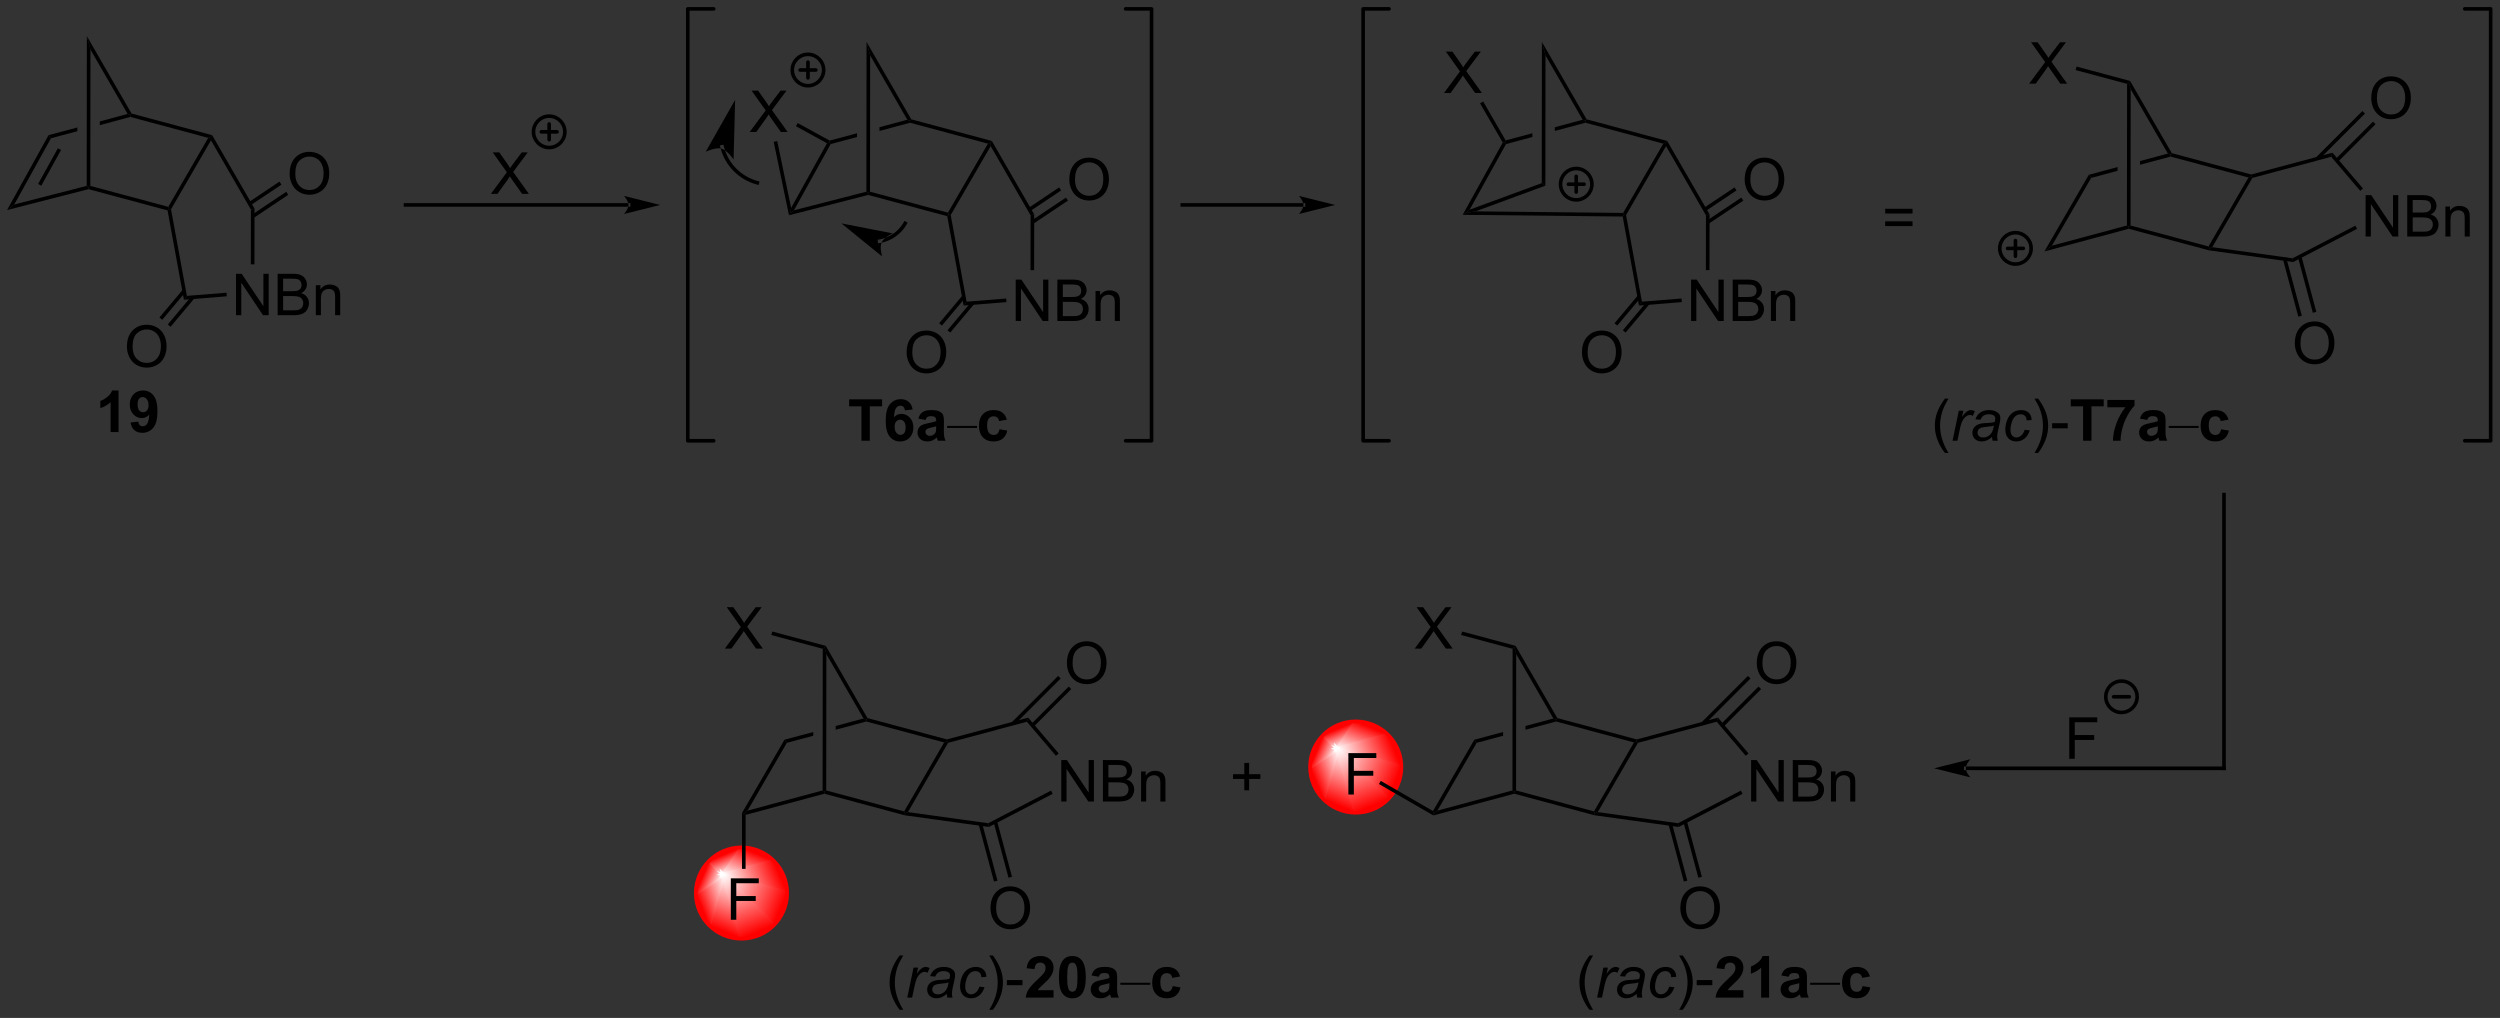 <?xml version="1.0" encoding="UTF-8"?>
<!DOCTYPE svg PUBLIC '-//W3C//DTD SVG 1.0//EN'
          'http://www.w3.org/TR/2001/REC-SVG-20010904/DTD/svg10.dtd'>
<svg stroke-dasharray="none" shape-rendering="auto" xmlns="http://www.w3.org/2000/svg" font-family="'Dialog'" text-rendering="auto" width="948" fill-opacity="1" color-interpolation="auto" color-rendering="auto" preserveAspectRatio="xMidYMid meet" font-size="12px" viewBox="0 0 948 386" fill="black" xmlns:xlink="http://www.w3.org/1999/xlink" stroke="black" image-rendering="auto" stroke-miterlimit="10" stroke-linecap="square" stroke-linejoin="miter" font-style="normal" stroke-width="1" height="386" stroke-dashoffset="0" font-weight="normal" stroke-opacity="1"
><rect x="0" y="0" width="948" height="386" fill="#333333" stroke="none"/><!--Generated by the Batik Graphics2D SVG Generator--><defs id="genericDefs"
  /><g
  ><defs id="defs1"
    ><linearGradient x1="282.119" x2="279.362" gradientUnits="userSpaceOnUse" y1="381.458" y2="388.115" id="gradient1" color-interpolation="sRGB" spreadMethod="pad"
      ><stop stop-color="white" offset="0%"
        /><stop stop-color="red" offset="100%"
      /></linearGradient
      ><linearGradient x1="282.119" x2="279.362" gradientUnits="userSpaceOnUse" y1="381.458" y2="388.115" id="gradient2" color-interpolation="sRGB" spreadMethod="pad"
      ><stop stop-color="white" offset="0%"
        /><stop stop-color="red" offset="100%"
      /></linearGradient
      ><linearGradient x1="282.119" x2="277.99" gradientUnits="userSpaceOnUse" y1="381.458" y2="383.168" id="gradient3" color-interpolation="sRGB" spreadMethod="pad"
      ><stop stop-color="white" offset="0%"
        /><stop stop-color="red" offset="100%"
      /></linearGradient
      ><linearGradient x1="282.119" x2="277.99" gradientUnits="userSpaceOnUse" y1="381.458" y2="383.168" id="gradient4" color-interpolation="sRGB" spreadMethod="pad"
      ><stop stop-color="white" offset="0%"
        /><stop stop-color="red" offset="100%"
      /></linearGradient
      ><linearGradient x1="282.119" x2="279.777" gradientUnits="userSpaceOnUse" y1="381.458" y2="380.488" id="gradient5" color-interpolation="sRGB" spreadMethod="pad"
      ><stop stop-color="white" offset="0%"
        /><stop stop-color="red" offset="100%"
      /></linearGradient
      ><linearGradient x1="282.119" x2="279.777" gradientUnits="userSpaceOnUse" y1="381.458" y2="380.488" id="gradient6" color-interpolation="sRGB" spreadMethod="pad"
      ><stop stop-color="white" offset="0%"
        /><stop stop-color="red" offset="100%"
      /></linearGradient
      ><linearGradient x1="282.119" x2="281.149" gradientUnits="userSpaceOnUse" y1="381.458" y2="379.116" id="gradient7" color-interpolation="sRGB" spreadMethod="pad"
      ><stop stop-color="white" offset="0%"
        /><stop stop-color="red" offset="100%"
      /></linearGradient
      ><linearGradient x1="282.119" x2="281.149" gradientUnits="userSpaceOnUse" y1="381.458" y2="379.116" id="gradient8" color-interpolation="sRGB" spreadMethod="pad"
      ><stop stop-color="white" offset="0%"
        /><stop stop-color="red" offset="100%"
      /></linearGradient
      ><linearGradient x1="282.119" x2="283.829" gradientUnits="userSpaceOnUse" y1="381.458" y2="377.329" id="gradient9" color-interpolation="sRGB" spreadMethod="pad"
      ><stop stop-color="white" offset="0%"
        /><stop stop-color="red" offset="100%"
      /></linearGradient
      ><linearGradient x1="282.119" x2="283.829" gradientUnits="userSpaceOnUse" y1="381.458" y2="377.329" id="gradient10" color-interpolation="sRGB" spreadMethod="pad"
      ><stop stop-color="white" offset="0%"
        /><stop stop-color="red" offset="100%"
      /></linearGradient
      ><linearGradient x1="282.119" x2="288.776" gradientUnits="userSpaceOnUse" y1="381.458" y2="378.701" id="gradient11" color-interpolation="sRGB" spreadMethod="pad"
      ><stop stop-color="white" offset="0%"
        /><stop stop-color="red" offset="100%"
      /></linearGradient
      ><linearGradient x1="282.119" x2="288.776" gradientUnits="userSpaceOnUse" y1="381.458" y2="378.701" id="gradient12" color-interpolation="sRGB" spreadMethod="pad"
      ><stop stop-color="white" offset="0%"
        /><stop stop-color="red" offset="100%"
      /></linearGradient
      ><linearGradient x1="282.119" x2="290.563" gradientUnits="userSpaceOnUse" y1="381.458" y2="384.955" id="gradient13" color-interpolation="sRGB" spreadMethod="pad"
      ><stop stop-color="white" offset="0%"
        /><stop stop-color="red" offset="100%"
      /></linearGradient
      ><linearGradient x1="282.119" x2="290.563" gradientUnits="userSpaceOnUse" y1="381.458" y2="384.955" id="gradient14" color-interpolation="sRGB" spreadMethod="pad"
      ><stop stop-color="white" offset="0%"
        /><stop stop-color="red" offset="100%"
      /></linearGradient
      ><linearGradient x1="282.119" x2="285.617" gradientUnits="userSpaceOnUse" y1="381.458" y2="389.902" id="gradient15" color-interpolation="sRGB" spreadMethod="pad"
      ><stop stop-color="white" offset="0%"
        /><stop stop-color="red" offset="100%"
      /></linearGradient
      ><linearGradient x1="282.119" x2="285.617" gradientUnits="userSpaceOnUse" y1="381.458" y2="389.902" id="gradient16" color-interpolation="sRGB" spreadMethod="pad"
      ><stop stop-color="white" offset="0%"
        /><stop stop-color="red" offset="100%"
      /></linearGradient
      ><linearGradient x1="197.202" x2="194.445" gradientUnits="userSpaceOnUse" y1="398.877" y2="405.534" id="gradient17" color-interpolation="sRGB" spreadMethod="pad"
      ><stop stop-color="white" offset="0%"
        /><stop stop-color="red" offset="100%"
      /></linearGradient
      ><linearGradient x1="197.202" x2="194.445" gradientUnits="userSpaceOnUse" y1="398.877" y2="405.534" id="gradient18" color-interpolation="sRGB" spreadMethod="pad"
      ><stop stop-color="white" offset="0%"
        /><stop stop-color="red" offset="100%"
      /></linearGradient
      ><linearGradient x1="197.202" x2="193.072" gradientUnits="userSpaceOnUse" y1="398.877" y2="400.587" id="gradient19" color-interpolation="sRGB" spreadMethod="pad"
      ><stop stop-color="white" offset="0%"
        /><stop stop-color="red" offset="100%"
      /></linearGradient
      ><linearGradient x1="197.202" x2="193.072" gradientUnits="userSpaceOnUse" y1="398.877" y2="400.587" id="gradient20" color-interpolation="sRGB" spreadMethod="pad"
      ><stop stop-color="white" offset="0%"
        /><stop stop-color="red" offset="100%"
      /></linearGradient
      ><linearGradient x1="197.202" x2="194.86" gradientUnits="userSpaceOnUse" y1="398.877" y2="397.907" id="gradient21" color-interpolation="sRGB" spreadMethod="pad"
      ><stop stop-color="white" offset="0%"
        /><stop stop-color="red" offset="100%"
      /></linearGradient
      ><linearGradient x1="197.202" x2="194.86" gradientUnits="userSpaceOnUse" y1="398.877" y2="397.907" id="gradient22" color-interpolation="sRGB" spreadMethod="pad"
      ><stop stop-color="white" offset="0%"
        /><stop stop-color="red" offset="100%"
      /></linearGradient
      ><linearGradient x1="197.202" x2="196.232" gradientUnits="userSpaceOnUse" y1="398.877" y2="396.535" id="gradient23" color-interpolation="sRGB" spreadMethod="pad"
      ><stop stop-color="white" offset="0%"
        /><stop stop-color="red" offset="100%"
      /></linearGradient
      ><linearGradient x1="197.202" x2="196.232" gradientUnits="userSpaceOnUse" y1="398.877" y2="396.535" id="gradient24" color-interpolation="sRGB" spreadMethod="pad"
      ><stop stop-color="white" offset="0%"
        /><stop stop-color="red" offset="100%"
      /></linearGradient
      ><linearGradient x1="197.202" x2="198.912" gradientUnits="userSpaceOnUse" y1="398.877" y2="394.748" id="gradient25" color-interpolation="sRGB" spreadMethod="pad"
      ><stop stop-color="white" offset="0%"
        /><stop stop-color="red" offset="100%"
      /></linearGradient
      ><linearGradient x1="197.202" x2="198.912" gradientUnits="userSpaceOnUse" y1="398.877" y2="394.748" id="gradient26" color-interpolation="sRGB" spreadMethod="pad"
      ><stop stop-color="white" offset="0%"
        /><stop stop-color="red" offset="100%"
      /></linearGradient
      ><linearGradient x1="197.202" x2="203.858" gradientUnits="userSpaceOnUse" y1="398.877" y2="396.12" id="gradient27" color-interpolation="sRGB" spreadMethod="pad"
      ><stop stop-color="white" offset="0%"
        /><stop stop-color="red" offset="100%"
      /></linearGradient
      ><linearGradient x1="197.202" x2="203.858" gradientUnits="userSpaceOnUse" y1="398.877" y2="396.12" id="gradient28" color-interpolation="sRGB" spreadMethod="pad"
      ><stop stop-color="white" offset="0%"
        /><stop stop-color="red" offset="100%"
      /></linearGradient
      ><linearGradient x1="197.202" x2="205.645" gradientUnits="userSpaceOnUse" y1="398.877" y2="402.374" id="gradient29" color-interpolation="sRGB" spreadMethod="pad"
      ><stop stop-color="white" offset="0%"
        /><stop stop-color="red" offset="100%"
      /></linearGradient
      ><linearGradient x1="197.202" x2="205.645" gradientUnits="userSpaceOnUse" y1="398.877" y2="402.374" id="gradient30" color-interpolation="sRGB" spreadMethod="pad"
      ><stop stop-color="white" offset="0%"
        /><stop stop-color="red" offset="100%"
      /></linearGradient
      ><linearGradient x1="197.202" x2="200.699" gradientUnits="userSpaceOnUse" y1="398.877" y2="407.32" id="gradient31" color-interpolation="sRGB" spreadMethod="pad"
      ><stop stop-color="white" offset="0%"
        /><stop stop-color="red" offset="100%"
      /></linearGradient
      ><linearGradient x1="197.202" x2="200.699" gradientUnits="userSpaceOnUse" y1="398.877" y2="407.32" id="gradient32" color-interpolation="sRGB" spreadMethod="pad"
      ><stop stop-color="white" offset="0%"
        /><stop stop-color="red" offset="100%"
      /></linearGradient
      ><clipPath clipPathUnits="userSpaceOnUse" id="clipPath1"
      ><path d="M0.646 0.646 L356.062 0.646 L356.062 145.228 L0.646 145.228 L0.646 0.646 Z"
      /></clipPath
      ><clipPath clipPathUnits="userSpaceOnUse" id="clipPath2"
      ><path d="M97.227 277.953 L97.227 418.515 L442.761 418.515 L442.761 277.953 Z"
      /></clipPath
      ><clipPath clipPathUnits="userSpaceOnUse" id="clipPath3"
      ><path d="M284.646 377.667 C281.157 377.667 278.328 380.496 278.328 383.985 C278.328 387.475 281.157 390.303 284.646 390.303 C288.136 390.303 290.964 387.475 290.964 383.985 C290.964 380.496 288.136 377.667 284.646 377.667 Z"
      /></clipPath
      ><clipPath clipPathUnits="userSpaceOnUse" id="clipPath4"
      ><path d="M199.729 395.086 C196.24 395.086 193.411 397.915 193.411 401.404 C193.411 404.894 196.24 407.722 199.729 407.722 C203.218 407.722 206.047 404.894 206.047 401.404 C206.047 397.915 203.218 395.086 199.729 395.086 Z"
      /></clipPath
    ></defs
    ><g fill="red" transform="scale(2.667,2.667) translate(-0.646,-0.646) matrix(1.029,0,0,1.029,-99.362,-285.257)" stroke="red"
    ><path d="M284.646 390.303 C281.157 390.303 278.328 387.475 278.328 383.985 C278.328 380.496 281.157 377.667 284.646 377.667 C288.136 377.667 290.964 380.496 290.964 383.985 C290.964 387.475 288.136 390.303 284.646 390.303" stroke="none" clip-path="url(#clipPath3)"
    /></g
    ><g fill="url(#gradient1)" transform="matrix(2.743,0,0,2.743,-266.688,-762.407)" stroke="url(#gradient1)"
    ><path d="M282.119 381.458 L284.646 390.303 L280.179 388.453 Z" stroke="none" clip-path="url(#clipPath3)"
    /></g
    ><g fill="url(#gradient2)" stroke-width="0.5" transform="matrix(2.743,0,0,2.743,-266.688,-762.407)" stroke="url(#gradient2)"
    ><path fill="none" d="M282.119 381.458 L284.646 390.303 L280.179 388.453 Z" clip-path="url(#clipPath3)"
    /></g
    ><g fill="url(#gradient3)" transform="matrix(2.743,0,0,2.743,-266.688,-762.407)" stroke="url(#gradient3)"
    ><path d="M282.119 381.458 L280.179 388.453 L278.328 383.985 Z" stroke="none" clip-path="url(#clipPath3)"
    /></g
    ><g fill="url(#gradient4)" stroke-width="0.5" transform="matrix(2.743,0,0,2.743,-266.688,-762.407)" stroke="url(#gradient4)"
    ><path fill="none" d="M282.119 381.458 L280.179 388.453 L278.328 383.985 Z" clip-path="url(#clipPath3)"
    /></g
    ><g fill="url(#gradient5)" transform="matrix(2.743,0,0,2.743,-266.688,-762.407)" stroke="url(#gradient5)"
    ><path d="M282.119 381.458 L278.328 383.985 L280.179 379.518 Z" stroke="none" clip-path="url(#clipPath3)"
    /></g
    ><g fill="url(#gradient6)" stroke-width="0.5" transform="matrix(2.743,0,0,2.743,-266.688,-762.407)" stroke="url(#gradient6)"
    ><path fill="none" d="M282.119 381.458 L278.328 383.985 L280.179 379.518 Z" clip-path="url(#clipPath3)"
    /></g
    ><g fill="url(#gradient7)" transform="matrix(2.743,0,0,2.743,-266.688,-762.407)" stroke="url(#gradient7)"
    ><path d="M282.119 381.458 L280.179 379.518 L284.646 377.667 Z" stroke="none" clip-path="url(#clipPath3)"
    /></g
    ><g fill="url(#gradient8)" stroke-width="0.5" transform="matrix(2.743,0,0,2.743,-266.688,-762.407)" stroke="url(#gradient8)"
    ><path fill="none" d="M282.119 381.458 L280.179 379.518 L284.646 377.667 Z" clip-path="url(#clipPath3)"
    /></g
    ><g fill="url(#gradient9)" transform="matrix(2.743,0,0,2.743,-266.688,-762.407)" stroke="url(#gradient9)"
    ><path d="M282.119 381.458 L284.646 377.667 L289.114 379.518 Z" stroke="none" clip-path="url(#clipPath3)"
    /></g
    ><g fill="url(#gradient10)" stroke-width="0.5" transform="matrix(2.743,0,0,2.743,-266.688,-762.407)" stroke="url(#gradient10)"
    ><path fill="none" d="M282.119 381.458 L284.646 377.667 L289.114 379.518 Z" clip-path="url(#clipPath3)"
    /></g
    ><g fill="url(#gradient11)" transform="matrix(2.743,0,0,2.743,-266.688,-762.407)" stroke="url(#gradient11)"
    ><path d="M282.119 381.458 L289.114 379.518 L290.964 383.985 Z" stroke="none" clip-path="url(#clipPath3)"
    /></g
    ><g fill="url(#gradient12)" stroke-width="0.5" transform="matrix(2.743,0,0,2.743,-266.688,-762.407)" stroke="url(#gradient12)"
    ><path fill="none" d="M282.119 381.458 L289.114 379.518 L290.964 383.985 Z" clip-path="url(#clipPath3)"
    /></g
    ><g fill="url(#gradient13)" transform="matrix(2.743,0,0,2.743,-266.688,-762.407)" stroke="url(#gradient13)"
    ><path d="M282.119 381.458 L290.964 383.985 L289.114 388.453 Z" stroke="none" clip-path="url(#clipPath3)"
    /></g
    ><g fill="url(#gradient14)" stroke-width="0.5" transform="matrix(2.743,0,0,2.743,-266.688,-762.407)" stroke="url(#gradient14)"
    ><path fill="none" d="M282.119 381.458 L290.964 383.985 L289.114 388.453 Z" clip-path="url(#clipPath3)"
    /></g
    ><g fill="url(#gradient15)" transform="matrix(2.743,0,0,2.743,-266.688,-762.407)" stroke="url(#gradient15)"
    ><path d="M282.119 381.458 L289.114 388.453 L284.646 390.303 Z" stroke="none" clip-path="url(#clipPath3)"
    /></g
    ><g fill="url(#gradient16)" stroke-width="0.5" transform="matrix(2.743,0,0,2.743,-266.688,-762.407)" stroke="url(#gradient16)"
    ><path fill="none" d="M282.119 381.458 L289.114 388.453 L284.646 390.303 Z" clip-path="url(#clipPath3)"
    /></g
    ><g fill="red" stroke-width="0.5" transform="matrix(2.743,0,0,2.743,-266.688,-762.407)" stroke="red"
    ><path fill="none" d="M284.646 390.303 C281.157 390.303 278.328 387.475 278.328 383.985 C278.328 380.496 281.157 377.667 284.646 377.667 C288.136 377.667 290.964 380.496 290.964 383.985 C290.964 387.475 288.136 390.303 284.646 390.303" clip-path="url(#clipPath2)"
    /></g
    ><g fill="red" transform="matrix(2.743,0,0,2.743,-266.688,-762.407)" stroke="red"
    ><path d="M199.729 407.722 C196.24 407.722 193.411 404.894 193.411 401.404 C193.411 397.915 196.24 395.086 199.729 395.086 C203.218 395.086 206.047 397.915 206.047 401.404 C206.047 404.894 203.218 407.722 199.729 407.722" stroke="none" clip-path="url(#clipPath4)"
    /></g
    ><g fill="url(#gradient17)" transform="matrix(2.743,0,0,2.743,-266.688,-762.407)" stroke="url(#gradient17)"
    ><path d="M197.202 398.877 L199.729 407.722 L195.261 405.872 Z" stroke="none" clip-path="url(#clipPath4)"
    /></g
    ><g fill="url(#gradient18)" stroke-width="0.5" transform="matrix(2.743,0,0,2.743,-266.688,-762.407)" stroke="url(#gradient18)"
    ><path fill="none" d="M197.202 398.877 L199.729 407.722 L195.261 405.872 Z" clip-path="url(#clipPath4)"
    /></g
    ><g fill="url(#gradient19)" transform="matrix(2.743,0,0,2.743,-266.688,-762.407)" stroke="url(#gradient19)"
    ><path d="M197.202 398.877 L195.261 405.872 L193.411 401.404 Z" stroke="none" clip-path="url(#clipPath4)"
    /></g
    ><g fill="url(#gradient20)" stroke-width="0.5" transform="matrix(2.743,0,0,2.743,-266.688,-762.407)" stroke="url(#gradient20)"
    ><path fill="none" d="M197.202 398.877 L195.261 405.872 L193.411 401.404 Z" clip-path="url(#clipPath4)"
    /></g
    ><g fill="url(#gradient21)" transform="matrix(2.743,0,0,2.743,-266.688,-762.407)" stroke="url(#gradient21)"
    ><path d="M197.202 398.877 L193.411 401.404 L195.261 396.937 Z" stroke="none" clip-path="url(#clipPath4)"
    /></g
    ><g fill="url(#gradient22)" stroke-width="0.5" transform="matrix(2.743,0,0,2.743,-266.688,-762.407)" stroke="url(#gradient22)"
    ><path fill="none" d="M197.202 398.877 L193.411 401.404 L195.261 396.937 Z" clip-path="url(#clipPath4)"
    /></g
    ><g fill="url(#gradient23)" transform="matrix(2.743,0,0,2.743,-266.688,-762.407)" stroke="url(#gradient23)"
    ><path d="M197.202 398.877 L195.261 396.937 L199.729 395.086 Z" stroke="none" clip-path="url(#clipPath4)"
    /></g
    ><g fill="url(#gradient24)" stroke-width="0.5" transform="matrix(2.743,0,0,2.743,-266.688,-762.407)" stroke="url(#gradient24)"
    ><path fill="none" d="M197.202 398.877 L195.261 396.937 L199.729 395.086 Z" clip-path="url(#clipPath4)"
    /></g
    ><g fill="url(#gradient25)" transform="matrix(2.743,0,0,2.743,-266.688,-762.407)" stroke="url(#gradient25)"
    ><path d="M197.202 398.877 L199.729 395.086 L204.197 396.937 Z" stroke="none" clip-path="url(#clipPath4)"
    /></g
    ><g fill="url(#gradient26)" stroke-width="0.5" transform="matrix(2.743,0,0,2.743,-266.688,-762.407)" stroke="url(#gradient26)"
    ><path fill="none" d="M197.202 398.877 L199.729 395.086 L204.197 396.937 Z" clip-path="url(#clipPath4)"
    /></g
    ><g fill="url(#gradient27)" transform="matrix(2.743,0,0,2.743,-266.688,-762.407)" stroke="url(#gradient27)"
    ><path d="M197.202 398.877 L204.197 396.937 L206.047 401.404 Z" stroke="none" clip-path="url(#clipPath4)"
    /></g
    ><g fill="url(#gradient28)" stroke-width="0.5" transform="matrix(2.743,0,0,2.743,-266.688,-762.407)" stroke="url(#gradient28)"
    ><path fill="none" d="M197.202 398.877 L204.197 396.937 L206.047 401.404 Z" clip-path="url(#clipPath4)"
    /></g
    ><g fill="url(#gradient29)" transform="matrix(2.743,0,0,2.743,-266.688,-762.407)" stroke="url(#gradient29)"
    ><path d="M197.202 398.877 L206.047 401.404 L204.197 405.872 Z" stroke="none" clip-path="url(#clipPath4)"
    /></g
    ><g fill="url(#gradient30)" stroke-width="0.5" transform="matrix(2.743,0,0,2.743,-266.688,-762.407)" stroke="url(#gradient30)"
    ><path fill="none" d="M197.202 398.877 L206.047 401.404 L204.197 405.872 Z" clip-path="url(#clipPath4)"
    /></g
    ><g fill="url(#gradient31)" transform="matrix(2.743,0,0,2.743,-266.688,-762.407)" stroke="url(#gradient31)"
    ><path d="M197.202 398.877 L204.197 405.872 L199.729 407.722 Z" stroke="none" clip-path="url(#clipPath4)"
    /></g
    ><g fill="url(#gradient32)" stroke-width="0.5" transform="matrix(2.743,0,0,2.743,-266.688,-762.407)" stroke="url(#gradient32)"
    ><path fill="none" d="M197.202 398.877 L204.197 405.872 L199.729 407.722 Z" clip-path="url(#clipPath4)"
    /></g
    ><g fill="red" stroke-width="0.5" transform="matrix(2.743,0,0,2.743,-266.688,-762.407)" stroke="red"
    ><path fill="none" d="M199.729 407.722 C196.24 407.722 193.411 404.894 193.411 401.404 C193.411 397.915 196.24 395.086 199.729 395.086 C203.218 395.086 206.047 397.915 206.047 401.404 C206.047 404.894 203.218 407.722 199.729 407.722" clip-path="url(#clipPath2)"
    /></g
    ><g transform="matrix(2.743,0,0,2.743,-266.688,-762.407)"
    ><path d="M98.199 306.985 L99.199 306.212 L109.21 303.644 L109.46 303.838 L109.458 304.096 Z" stroke="none" clip-path="url(#clipPath2)"
    /></g
    ><g transform="matrix(2.743,0,0,2.743,-266.688,-762.407)"
    ><path d="M109.458 304.096 L109.46 303.838 L109.71 303.646 L120.484 306.541 L120.604 306.833 L120.387 307.033 Z" stroke="none" clip-path="url(#clipPath2)"
    /></g
    ><g transform="matrix(2.743,0,0,2.743,-266.688,-762.407)"
    ><path d="M120.867 306.878 L120.604 306.833 L120.484 306.541 L126.011 297.006 L126.391 296.849 L126.39 297.349 Z" stroke="none" clip-path="url(#clipPath2)"
    /></g
    ><g transform="matrix(2.743,0,0,2.743,-266.688,-762.407)"
    ><path d="M99.199 306.212 L98.199 306.985 L103.934 296.635 L104.269 297.063 ZM102.93 303.619 L105.662 298.687 L105.225 298.445 L102.492 303.377 Z" stroke="none" clip-path="url(#clipPath2)"
    /></g
    ><g transform="matrix(2.743,0,0,2.743,-266.688,-762.407)"
    ><path d="M114.867 293.697 L111.019 294.731 L111.019 294.731 L111.018 295.249 L111.018 295.249 L115.246 294.113 L115.246 293.854 L114.867 293.697 ZM107.918 295.565 L103.934 296.635 L104.269 297.063 L107.918 296.082 L107.918 296.082 L107.918 295.565 Z" stroke="none" clip-path="url(#clipPath2)"
    /></g
    ><g transform="matrix(2.743,0,0,2.743,-266.688,-762.407)"
    ><path d="M126.555 296.635 L126.391 296.849 L126.011 297.006 L115.246 294.113 L115.246 293.854 L115.411 293.64 Z" stroke="none" clip-path="url(#clipPath2)"
    /></g
    ><g transform="matrix(2.743,0,0,2.743,-266.688,-762.407)"
    ><path d="M115.411 293.64 L115.246 293.854 L114.867 293.697 L109.729 284.802 L109.231 282.94 Z" stroke="none" clip-path="url(#clipPath2)"
    /></g
    ><g transform="matrix(2.743,0,0,2.743,-266.688,-762.407)"
    ><path d="M109.71 303.646 L109.46 303.838 L109.21 303.644 L109.231 282.94 L109.729 284.802 Z" stroke="none" clip-path="url(#clipPath2)"
    /></g
    ><g transform="matrix(2.743,0,0,2.743,-266.688,-762.407)"
    ><path d="M120.387 307.033 L120.604 306.833 L120.867 306.878 L123.06 318.851 L122.65 319.386 Z" stroke="none" clip-path="url(#clipPath2)"
    /></g
    ><g transform="matrix(2.743,0,0,2.743,-266.688,-762.407)"
    ><path d="M126.39 297.349 L126.391 296.849 L126.555 296.635 L132.411 306.776 L131.911 306.91 Z" stroke="none" clip-path="url(#clipPath2)"
    /></g
    ><g transform="matrix(2.743,0,0,2.743,-266.688,-762.407)"
    ><path d="M129.854 321.523 L129.854 315.796 L130.632 315.796 L133.64 320.291 L133.64 315.796 L134.367 315.796 L134.367 321.523 L133.588 321.523 L130.58 317.023 L130.58 321.523 L129.854 321.523 ZM135.608 321.523 L135.608 315.796 L137.756 315.796 Q138.412 315.796 138.808 315.971 Q139.207 316.142 139.431 316.504 Q139.655 316.866 139.655 317.26 Q139.655 317.627 139.454 317.952 Q139.256 318.275 138.855 318.476 Q139.373 318.627 139.652 318.994 Q139.933 319.361 139.933 319.861 Q139.933 320.265 139.761 320.611 Q139.592 320.955 139.342 321.142 Q139.092 321.33 138.714 321.426 Q138.339 321.523 137.793 321.523 L135.608 321.523 ZM136.365 318.202 L137.605 318.202 Q138.108 318.202 138.326 318.135 Q138.615 318.049 138.761 317.851 Q138.91 317.65 138.91 317.351 Q138.91 317.064 138.772 316.848 Q138.636 316.632 138.381 316.551 Q138.129 316.471 137.511 316.471 L136.365 316.471 L136.365 318.202 ZM136.365 320.846 L137.793 320.846 Q138.16 320.846 138.308 320.82 Q138.569 320.773 138.743 320.663 Q138.92 320.554 139.032 320.346 Q139.147 320.135 139.147 319.861 Q139.147 319.541 138.983 319.307 Q138.819 319.07 138.527 318.973 Q138.238 318.877 137.691 318.877 L136.365 318.877 L136.365 320.846 ZM140.886 321.523 L140.886 317.374 L141.519 317.374 L141.519 317.963 Q141.975 317.28 142.839 317.28 Q143.214 317.28 143.527 317.416 Q143.842 317.549 143.998 317.767 Q144.155 317.986 144.217 318.288 Q144.256 318.484 144.256 318.971 L144.256 321.523 L143.553 321.523 L143.553 318.999 Q143.553 318.57 143.47 318.356 Q143.389 318.142 143.181 318.017 Q142.972 317.89 142.691 317.89 Q142.24 317.89 141.915 318.176 Q141.589 318.46 141.589 319.257 L141.589 321.523 L140.886 321.523 Z" stroke="none" clip-path="url(#clipPath2)"
    /></g
    ><g transform="matrix(2.743,0,0,2.743,-266.688,-762.407)"
    ><path d="M122.65 319.386 L123.06 318.851 L128.534 318.412 L128.574 318.91 Z" stroke="none" clip-path="url(#clipPath2)"
    /></g
    ><g transform="matrix(2.743,0,0,2.743,-266.688,-762.407)"
    ><path d="M131.911 306.91 L132.411 306.776 L132.4 314.489 L131.9 314.488 Z" stroke="none" clip-path="url(#clipPath2)"
    /></g
    ><g transform="matrix(2.743,0,0,2.743,-266.688,-762.407)"
    ><path d="M137.265 301.978 Q137.265 300.551 138.031 299.747 Q138.797 298.94 140.007 298.94 Q140.799 298.94 141.435 299.32 Q142.072 299.697 142.406 300.374 Q142.742 301.051 142.742 301.911 Q142.742 302.783 142.39 303.471 Q142.039 304.158 141.393 304.512 Q140.75 304.867 140.002 304.867 Q139.195 304.867 138.557 304.476 Q137.922 304.083 137.593 303.408 Q137.265 302.731 137.265 301.978 ZM138.047 301.989 Q138.047 303.025 138.601 303.622 Q139.158 304.216 140 304.216 Q140.854 304.216 141.406 303.614 Q141.96 303.012 141.96 301.908 Q141.96 301.208 141.724 300.687 Q141.487 300.166 141.031 299.88 Q140.578 299.591 140.01 299.591 Q139.205 299.591 138.625 300.145 Q138.047 300.697 138.047 301.989 Z" stroke="none" clip-path="url(#clipPath2)"
    /></g
    ><g transform="matrix(2.743,0,0,2.743,-266.688,-762.407)"
    ><path d="M132.298 308.07 L137.076 304.876 L136.798 304.46 L132.02 307.654 ZM131.875 306.317 L136.135 303.469 L135.857 303.053 L131.598 305.901 Z" stroke="none" clip-path="url(#clipPath2)"
    /></g
    ><g transform="matrix(2.743,0,0,2.743,-266.688,-762.407)"
    ><path d="M114.773 325.879 Q114.773 324.452 115.538 323.648 Q116.304 322.84 117.515 322.84 Q118.306 322.84 118.942 323.221 Q119.58 323.598 119.913 324.275 Q120.249 324.952 120.249 325.812 Q120.249 326.684 119.898 327.372 Q119.546 328.059 118.9 328.413 Q118.257 328.767 117.51 328.767 Q116.702 328.767 116.064 328.377 Q115.429 327.983 115.101 327.309 Q114.773 326.632 114.773 325.879 ZM115.554 325.89 Q115.554 326.926 116.109 327.523 Q116.666 328.116 117.507 328.116 Q118.361 328.116 118.913 327.515 Q119.468 326.913 119.468 325.809 Q119.468 325.108 119.231 324.588 Q118.994 324.067 118.538 323.78 Q118.085 323.491 117.517 323.491 Q116.713 323.491 116.132 324.046 Q115.554 324.598 115.554 325.89 Z" stroke="none" clip-path="url(#clipPath2)"
    /></g
    ><g transform="matrix(2.743,0,0,2.743,-266.688,-762.407)"
    ><path d="M122.487 317.998 L119.267 321.835 L119.65 322.156 L122.87 318.319 ZM123.716 318.873 L120.419 322.801 L120.802 323.123 L124.099 319.195 Z" stroke="none" clip-path="url(#clipPath2)"
    /></g
    ><g transform="matrix(2.743,0,0,2.743,-266.688,-762.407)"
    ><path d="M200.299 390.6 L200.049 390.408 L200.569 390.01 L210.944 387.221 L211.194 387.413 L211.194 387.672 Z" stroke="none" clip-path="url(#clipPath2)"
    /></g
    ><g transform="matrix(2.743,0,0,2.743,-266.688,-762.407)"
    ><path d="M211.194 387.672 L211.194 387.413 L211.444 387.221 L222.218 390.117 L222.339 390.408 L222.289 390.654 Z" stroke="none" clip-path="url(#clipPath2)"
    /></g
    ><g transform="matrix(2.743,0,0,2.743,-266.688,-762.407)"
    ><path d="M222.742 390.212 L222.339 390.408 L222.218 390.117 L227.745 380.582 L228.125 380.425 L228.289 380.639 Z" stroke="none" clip-path="url(#clipPath2)"
    /></g
    ><g transform="matrix(2.743,0,0,2.743,-266.688,-762.407)"
    ><path d="M200.569 390.01 L200.049 390.408 L199.799 390.341 L205.671 380.21 L206 380.639 Z" stroke="none" clip-path="url(#clipPath2)"
    /></g
    ><g transform="matrix(2.743,0,0,2.743,-266.688,-762.407)"
    ><path d="M216.601 377.273 L212.753 378.307 L212.753 378.307 L212.753 378.825 L212.753 378.825 L216.98 377.689 L216.98 377.43 L216.601 377.273 ZM209.653 379.14 L205.671 380.21 L206 380.639 L209.652 379.658 L209.652 379.658 L209.653 379.14 Z" stroke="none" clip-path="url(#clipPath2)"
    /></g
    ><g transform="matrix(2.743,0,0,2.743,-266.688,-762.407)"
    ><path d="M228.125 380.166 L228.125 380.425 L227.745 380.582 L216.98 377.689 L216.98 377.43 L217.145 377.215 Z" stroke="none" clip-path="url(#clipPath2)"
    /></g
    ><g transform="matrix(2.743,0,0,2.743,-266.688,-762.407)"
    ><path d="M217.145 377.215 L216.98 377.43 L216.601 377.273 L211.463 368.377 L211.214 367.446 L211.379 367.232 Z" stroke="none" clip-path="url(#clipPath2)"
    /></g
    ><g transform="matrix(2.743,0,0,2.743,-266.688,-762.407)"
    ><path d="M211.444 387.221 L211.194 387.413 L210.944 387.221 L210.964 367.638 L211.214 367.446 L211.463 368.377 Z" stroke="none" clip-path="url(#clipPath2)"
    /></g
    ><g transform="matrix(2.743,0,0,2.743,-266.688,-762.407)"
    ><path d="M198.256 405.098 L198.256 399.372 L202.12 399.372 L202.12 400.046 L199.013 400.046 L199.013 401.82 L201.701 401.82 L201.701 402.497 L199.013 402.497 L199.013 405.098 L198.256 405.098 Z" stroke="none" clip-path="url(#clipPath2)"
    /></g
    ><g transform="matrix(2.743,0,0,2.743,-266.688,-762.407)"
    ><path d="M199.799 390.341 L200.049 390.408 L200.299 390.6 L200.299 398.064 L199.799 398.064 Z" stroke="none" clip-path="url(#clipPath2)"
    /></g
    ><g transform="matrix(2.743,0,0,2.743,-266.688,-762.407)"
    ><path d="M184.116 306.529 L184.116 306.529 L153.285 306.529 L153.035 306.529 L153.035 306.029 L153.285 306.029 L184.116 306.029 L184.366 306.029 L184.366 306.529 ZM188.491 306.279 L183.491 305.029 C183.491 305.029 184.116 305.732 184.116 306.279 C184.116 306.826 183.491 307.529 183.491 307.529 Z" stroke="none" clip-path="url(#clipPath2)"
    /></g
    ><g transform="matrix(2.743,0,0,2.743,-266.688,-762.407)"
    ><path d="M221.592 417.543 Q221.008 416.809 220.605 415.825 Q220.204 414.837 220.204 413.783 Q220.204 412.853 220.506 412.002 Q220.857 411.015 221.592 410.033 L222.094 410.033 Q221.623 410.845 221.469 411.194 Q221.232 411.733 221.094 412.319 Q220.928 413.048 220.928 413.788 Q220.928 415.666 222.094 417.543 L221.592 417.543 Z" stroke="none" clip-path="url(#clipPath2)"
    /></g
    ><g transform="matrix(2.743,0,0,2.743,-266.688,-762.407)"
    ><path d="M222.649 415.858 L223.516 411.71 L224.141 411.71 L223.967 412.556 Q224.287 412.077 224.592 411.848 Q224.899 411.616 225.219 411.616 Q225.43 411.616 225.74 411.767 L225.451 412.423 Q225.266 412.291 225.048 412.291 Q224.678 412.291 224.287 412.705 Q223.897 413.119 223.673 414.194 L223.321 415.858 L222.649 415.858 ZM228.11 415.343 Q227.743 415.658 227.402 415.806 Q227.063 415.952 226.678 415.952 Q226.102 415.952 225.751 415.613 Q225.399 415.275 225.399 414.749 Q225.399 414.4 225.558 414.134 Q225.717 413.866 225.977 413.705 Q226.24 413.541 226.618 413.47 Q226.857 413.423 227.522 413.397 Q228.188 413.369 228.477 413.257 Q228.561 412.968 228.561 412.775 Q228.561 412.53 228.381 412.39 Q228.133 412.194 227.662 412.194 Q227.217 412.194 226.933 412.392 Q226.649 412.587 226.522 412.952 L225.805 412.89 Q226.024 412.272 226.498 411.944 Q226.975 411.616 227.696 411.616 Q228.467 411.616 228.915 411.983 Q229.258 412.257 229.258 412.694 Q229.258 413.025 229.162 413.462 L228.93 414.494 Q228.821 414.986 228.821 415.296 Q228.821 415.491 228.907 415.858 L228.193 415.858 Q228.133 415.655 228.11 415.343 ZM228.373 413.757 Q228.225 413.814 228.053 413.845 Q227.883 413.877 227.485 413.913 Q226.868 413.968 226.613 414.051 Q226.36 414.134 226.23 414.319 Q226.102 414.502 226.102 414.726 Q226.102 415.022 226.308 415.215 Q226.514 415.405 226.891 415.405 Q227.243 415.405 227.566 415.22 Q227.891 415.033 228.079 414.702 Q228.266 414.369 228.373 413.757 ZM232.627 414.345 L233.333 414.421 Q233.067 415.197 232.577 415.575 Q232.088 415.952 231.463 415.952 Q230.786 415.952 230.367 415.515 Q229.947 415.077 229.947 414.291 Q229.947 413.611 230.215 412.955 Q230.486 412.298 230.986 411.957 Q231.489 411.616 232.135 411.616 Q232.802 411.616 233.192 411.994 Q233.583 412.369 233.583 412.991 L232.887 413.038 Q232.885 412.642 232.658 412.421 Q232.434 412.197 232.067 412.197 Q231.643 412.197 231.33 412.468 Q231.018 412.736 230.838 413.285 Q230.661 413.835 230.661 414.343 Q230.661 414.874 230.895 415.14 Q231.13 415.405 231.473 415.405 Q231.817 415.405 232.132 415.145 Q232.447 414.882 232.627 414.345 Z" stroke="none" clip-path="url(#clipPath2)"
    /></g
    ><g transform="matrix(2.743,0,0,2.743,-266.688,-762.407)"
    ><path d="M234.486 417.543 L233.981 417.543 Q235.15 415.666 235.15 413.788 Q235.15 413.054 234.981 412.33 Q234.848 411.744 234.611 411.205 Q234.458 410.853 233.981 410.033 L234.486 410.033 Q235.221 411.015 235.572 412.002 Q235.872 412.853 235.872 413.783 Q235.872 414.837 235.468 415.825 Q235.064 416.809 234.486 417.543 ZM236.416 414.14 L236.416 413.431 L238.575 413.431 L238.575 414.14 L236.416 414.14 Z" stroke="none" clip-path="url(#clipPath2)"
    /></g
    ><g transform="matrix(2.743,0,0,2.743,-266.688,-762.407)"
    ><path d="M242.872 414.837 L242.872 415.858 L239.025 415.858 Q239.088 415.28 239.4 414.762 Q239.713 414.244 240.635 413.39 Q241.377 412.697 241.544 412.452 Q241.77 412.111 241.77 411.78 Q241.77 411.413 241.572 411.215 Q241.377 411.017 241.028 411.017 Q240.684 411.017 240.481 411.226 Q240.278 411.431 240.247 411.913 L239.153 411.804 Q239.252 410.897 239.768 410.504 Q240.283 410.108 241.057 410.108 Q241.903 410.108 242.387 410.567 Q242.872 411.022 242.872 411.702 Q242.872 412.087 242.734 412.439 Q242.596 412.788 242.294 413.171 Q242.096 413.423 241.575 413.9 Q241.057 414.377 240.916 414.533 Q240.778 414.689 240.692 414.837 L242.872 414.837 ZM245.469 410.108 Q246.303 410.108 246.772 410.702 Q247.329 411.405 247.329 413.033 Q247.329 414.658 246.766 415.369 Q246.303 415.957 245.469 415.957 Q244.633 415.957 244.12 415.314 Q243.61 414.671 243.61 413.022 Q243.61 411.405 244.173 410.694 Q244.639 410.108 245.469 410.108 ZM245.469 411.017 Q245.272 411.017 245.115 411.145 Q244.959 411.272 244.873 411.601 Q244.758 412.025 244.758 413.033 Q244.758 414.041 244.86 414.418 Q244.962 414.796 245.115 414.921 Q245.272 415.046 245.469 415.046 Q245.67 415.046 245.826 414.918 Q245.982 414.791 246.068 414.462 Q246.18 414.041 246.18 413.033 Q246.18 412.025 246.079 411.65 Q245.977 411.272 245.824 411.145 Q245.67 411.017 245.469 411.017 ZM249.119 412.976 L248.122 412.796 Q248.291 412.194 248.7 411.905 Q249.111 411.616 249.919 411.616 Q250.653 411.616 251.012 411.791 Q251.372 411.962 251.518 412.231 Q251.666 412.499 251.666 413.212 L251.653 414.494 Q251.653 415.041 251.705 415.301 Q251.76 415.561 251.903 415.858 L250.817 415.858 Q250.775 415.749 250.713 415.533 Q250.684 415.436 250.674 415.405 Q250.393 415.679 250.072 415.817 Q249.752 415.952 249.387 415.952 Q248.747 415.952 248.377 415.606 Q248.01 415.257 248.01 414.726 Q248.01 414.374 248.177 414.098 Q248.346 413.822 248.648 413.676 Q248.95 413.53 249.52 413.421 Q250.291 413.275 250.588 413.15 L250.588 413.041 Q250.588 412.726 250.432 412.59 Q250.275 412.455 249.84 412.455 Q249.549 412.455 249.385 412.572 Q249.221 412.686 249.119 412.976 ZM250.588 413.866 Q250.377 413.936 249.919 414.035 Q249.463 414.132 249.322 414.226 Q249.106 414.377 249.106 414.611 Q249.106 414.843 249.278 415.012 Q249.45 415.179 249.715 415.179 Q250.012 415.179 250.283 414.983 Q250.481 414.835 250.544 414.619 Q250.588 414.478 250.588 414.085 L250.588 413.866 Z" stroke="none" clip-path="url(#clipPath2)"
    /></g
    ><g transform="matrix(2.743,0,0,2.743,-266.688,-762.407)"
    ><path d="M256.24 414.087 L252.102 414.087 L252.102 413.804 L256.24 413.804 L256.24 414.087 Z" stroke="none" clip-path="url(#clipPath2)"
    /></g
    ><g transform="matrix(2.743,0,0,2.743,-266.688,-762.407)"
    ><path d="M260.365 412.936 L259.282 413.132 Q259.227 412.806 259.034 412.642 Q258.842 412.478 258.532 412.478 Q258.123 412.478 257.878 412.762 Q257.633 413.046 257.633 413.71 Q257.633 414.447 257.881 414.752 Q258.131 415.056 258.548 415.056 Q258.86 415.056 259.058 414.879 Q259.258 414.702 259.342 414.267 L260.42 414.452 Q260.251 415.194 259.774 415.575 Q259.298 415.952 258.498 415.952 Q257.587 415.952 257.045 415.379 Q256.506 414.804 256.506 413.788 Q256.506 412.759 257.048 412.189 Q257.592 411.616 258.516 411.616 Q259.274 411.616 259.722 411.942 Q260.17 412.267 260.365 412.936 Z" stroke="none" clip-path="url(#clipPath2)"
    /></g
    ><g transform="matrix(2.743,0,0,2.743,-266.688,-762.407)"
    ><path d="M113.612 337.677 L112.516 337.677 L112.516 333.539 Q111.914 334.102 111.096 334.372 L111.096 333.375 Q111.526 333.234 112.029 332.844 Q112.534 332.45 112.721 331.927 L113.612 331.927 L113.612 337.677 ZM115.277 336.352 L116.34 336.234 Q116.379 336.56 116.543 336.716 Q116.707 336.872 116.975 336.872 Q117.317 336.872 117.553 336.56 Q117.793 336.247 117.858 335.263 Q117.444 335.742 116.824 335.742 Q116.147 335.742 115.658 335.221 Q115.168 334.7 115.168 333.865 Q115.168 332.992 115.684 332.461 Q116.202 331.927 117.004 331.927 Q117.874 331.927 118.431 332.602 Q118.991 333.273 118.991 334.818 Q118.991 336.388 118.408 337.083 Q117.827 337.779 116.895 337.779 Q116.223 337.779 115.809 337.422 Q115.395 337.062 115.277 336.352 ZM117.762 333.953 Q117.762 333.422 117.517 333.13 Q117.272 332.836 116.952 332.836 Q116.647 332.836 116.447 333.078 Q116.246 333.318 116.246 333.865 Q116.246 334.419 116.465 334.68 Q116.684 334.938 117.012 334.938 Q117.327 334.938 117.543 334.688 Q117.762 334.438 117.762 333.953 Z" stroke="none" clip-path="url(#clipPath2)"
    /></g
    ><g transform="matrix(2.743,0,0,2.743,-266.688,-762.407)"
    ><path d="M197.429 367.61 L199.643 364.625 L197.689 361.883 L198.593 361.883 L199.632 363.352 Q199.955 363.808 200.093 364.055 Q200.283 363.742 200.546 363.401 L201.697 361.883 L202.523 361.883 L200.51 364.581 L202.679 367.61 L201.742 367.61 L200.299 365.565 Q200.179 365.391 200.049 365.183 Q199.859 365.495 199.775 365.612 L198.338 367.61 L197.429 367.61 Z" stroke="none" clip-path="url(#clipPath2)"
    /></g
    ><g transform="matrix(2.743,0,0,2.743,-266.688,-762.407)"
    ><path d="M211.379 367.232 L211.214 367.446 L210.964 367.638 L203.852 365.733 L203.981 365.25 Z" stroke="none" clip-path="url(#clipPath2)"
    /></g
    ><g transform="matrix(2.743,0,0,2.743,-266.688,-762.407)"
    ><path d="M222.289 390.654 L222.339 390.408 L222.742 390.212 L233.834 391.752 L233.923 392.269 Z" stroke="none" clip-path="url(#clipPath2)"
    /></g
    ><g transform="matrix(2.743,0,0,2.743,-266.688,-762.407)"
    ><path d="M228.289 380.639 L228.125 380.425 L228.125 380.166 L239.359 377.156 L239.184 377.72 Z" stroke="none" clip-path="url(#clipPath2)"
    /></g
    ><g transform="matrix(2.743,0,0,2.743,-266.688,-762.407)"
    ><path d="M243.939 388.748 L243.939 383.021 L244.718 383.021 L247.726 387.516 L247.726 383.021 L248.452 383.021 L248.452 388.748 L247.673 388.748 L244.666 384.248 L244.666 388.748 L243.939 388.748 ZM249.693 388.748 L249.693 383.021 L251.841 383.021 Q252.498 383.021 252.893 383.196 Q253.292 383.368 253.516 383.73 Q253.74 384.092 253.74 384.485 Q253.74 384.852 253.539 385.178 Q253.341 385.501 252.94 385.701 Q253.459 385.852 253.737 386.219 Q254.018 386.587 254.018 387.087 Q254.018 387.49 253.847 387.837 Q253.677 388.18 253.427 388.368 Q253.177 388.555 252.8 388.652 Q252.425 388.748 251.878 388.748 L249.693 388.748 ZM250.451 385.428 L251.69 385.428 Q252.193 385.428 252.412 385.36 Q252.701 385.274 252.847 385.076 Q252.995 384.876 252.995 384.576 Q252.995 384.29 252.857 384.074 Q252.722 383.857 252.466 383.777 Q252.214 383.696 251.597 383.696 L250.451 383.696 L250.451 385.428 ZM250.451 388.071 L251.878 388.071 Q252.245 388.071 252.393 388.045 Q252.654 387.998 252.828 387.889 Q253.006 387.779 253.118 387.571 Q253.232 387.36 253.232 387.087 Q253.232 386.766 253.068 386.532 Q252.904 386.295 252.612 386.199 Q252.323 386.102 251.776 386.102 L250.451 386.102 L250.451 388.071 ZM254.972 388.748 L254.972 384.599 L255.604 384.599 L255.604 385.188 Q256.06 384.506 256.925 384.506 Q257.3 384.506 257.612 384.641 Q257.927 384.774 258.084 384.993 Q258.24 385.212 258.302 385.514 Q258.341 385.709 258.341 386.196 L258.341 388.748 L257.638 388.748 L257.638 386.224 Q257.638 385.795 257.555 385.581 Q257.474 385.368 257.266 385.243 Q257.058 385.115 256.776 385.115 Q256.326 385.115 256 385.402 Q255.675 385.685 255.675 386.482 L255.675 388.748 L254.972 388.748 Z" stroke="none" clip-path="url(#clipPath2)"
    /></g
    ><g transform="matrix(2.743,0,0,2.743,-266.688,-762.407)"
    ><path d="M239.184 377.72 L239.359 377.156 L243.578 382.103 L243.197 382.427 Z" stroke="none" clip-path="url(#clipPath2)"
    /></g
    ><g transform="matrix(2.743,0,0,2.743,-266.688,-762.407)"
    ><path d="M233.923 392.269 L233.834 391.752 L242.524 387.24 L242.754 387.684 Z" stroke="none" clip-path="url(#clipPath2)"
    /></g
    ><g transform="matrix(2.743,0,0,2.743,-266.688,-762.407)"
    ><path d="M244.72 369.639 Q244.72 368.212 245.485 367.407 Q246.251 366.6 247.462 366.6 Q248.254 366.6 248.889 366.98 Q249.527 367.358 249.86 368.035 Q250.196 368.712 250.196 369.571 Q250.196 370.443 249.845 371.131 Q249.493 371.818 248.847 372.173 Q248.204 372.527 247.457 372.527 Q246.649 372.527 246.012 372.136 Q245.376 371.743 245.048 371.068 Q244.72 370.391 244.72 369.639 ZM245.501 369.649 Q245.501 370.686 246.056 371.282 Q246.613 371.876 247.454 371.876 Q248.308 371.876 248.86 371.274 Q249.415 370.673 249.415 369.568 Q249.415 368.868 249.178 368.347 Q248.941 367.826 248.485 367.54 Q248.032 367.251 247.465 367.251 Q246.66 367.251 246.079 367.805 Q245.501 368.358 245.501 369.649 Z" stroke="none" clip-path="url(#clipPath2)"
    /></g
    ><g transform="matrix(2.743,0,0,2.743,-266.688,-762.407)"
    ><path d="M240.125 378.408 L245.32 373.212 L244.967 372.858 L239.771 378.054 ZM237.442 378.152 L243.852 371.743 L243.498 371.389 L237.089 377.799 Z" stroke="none" clip-path="url(#clipPath2)"
    /></g
    ><g transform="matrix(2.743,0,0,2.743,-266.688,-762.407)"
    ><path d="M234.154 403.519 Q234.154 402.092 234.919 401.287 Q235.685 400.48 236.896 400.48 Q237.687 400.48 238.323 400.86 Q238.961 401.237 239.294 401.914 Q239.63 402.592 239.63 403.451 Q239.63 404.323 239.279 405.011 Q238.927 405.698 238.281 406.053 Q237.638 406.407 236.891 406.407 Q236.083 406.407 235.445 406.016 Q234.81 405.623 234.482 404.948 Q234.154 404.271 234.154 403.519 ZM234.935 403.529 Q234.935 404.565 235.489 405.162 Q236.047 405.756 236.888 405.756 Q237.742 405.756 238.294 405.154 Q238.849 404.553 238.849 403.448 Q238.849 402.748 238.612 402.227 Q238.375 401.706 237.919 401.42 Q237.466 401.131 236.898 401.131 Q236.094 401.131 235.513 401.685 Q234.935 402.237 234.935 403.529 Z" stroke="none" clip-path="url(#clipPath2)"
    /></g
    ><g transform="matrix(2.743,0,0,2.743,-266.688,-762.407)"
    ><path d="M232.52 391.92 L234.638 399.823 L235.121 399.693 L233.003 391.791 ZM234.581 391.585 L236.644 399.285 L237.127 399.156 L235.064 391.456 Z" stroke="none" clip-path="url(#clipPath2)"
    /></g
    ><g transform="matrix(2.743,0,0,2.743,-266.688,-762.407)"
    ><path d="M295.38 390.676 L295.415 390.408 L295.935 390.01 L306.31 387.221 L306.56 387.413 L306.56 387.672 Z" stroke="none" clip-path="url(#clipPath2)"
    /></g
    ><g transform="matrix(2.743,0,0,2.743,-266.688,-762.407)"
    ><path d="M306.56 387.672 L306.56 387.413 L306.81 387.221 L317.584 390.117 L317.704 390.408 L317.655 390.654 Z" stroke="none" clip-path="url(#clipPath2)"
    /></g
    ><g transform="matrix(2.743,0,0,2.743,-266.688,-762.407)"
    ><path d="M318.107 390.212 L317.704 390.408 L317.584 390.117 L323.111 380.582 L323.491 380.425 L323.655 380.639 Z" stroke="none" clip-path="url(#clipPath2)"
    /></g
    ><g transform="matrix(2.743,0,0,2.743,-266.688,-762.407)"
    ><path d="M295.935 390.01 L295.415 390.408 L295.324 390.067 L301.037 380.21 L301.366 380.639 Z" stroke="none" clip-path="url(#clipPath2)"
    /></g
    ><g transform="matrix(2.743,0,0,2.743,-266.688,-762.407)"
    ><path d="M311.967 377.273 L308.119 378.307 L308.119 378.825 L308.119 378.825 L312.346 377.689 L312.346 377.43 L311.967 377.273 ZM305.018 379.14 L301.037 380.21 L301.366 380.639 L305.018 379.658 L305.018 379.14 Z" stroke="none" clip-path="url(#clipPath2)"
    /></g
    ><g transform="matrix(2.743,0,0,2.743,-266.688,-762.407)"
    ><path d="M323.491 380.166 L323.491 380.425 L323.111 380.582 L312.346 377.689 L312.346 377.43 L312.511 377.215 Z" stroke="none" clip-path="url(#clipPath2)"
    /></g
    ><g transform="matrix(2.743,0,0,2.743,-266.688,-762.407)"
    ><path d="M312.511 377.215 L312.346 377.43 L311.967 377.273 L306.829 368.377 L306.58 367.446 L306.745 367.232 Z" stroke="none" clip-path="url(#clipPath2)"
    /></g
    ><g transform="matrix(2.743,0,0,2.743,-266.688,-762.407)"
    ><path d="M306.81 387.221 L306.56 387.413 L306.31 387.221 L306.33 367.638 L306.58 367.446 L306.829 368.377 Z" stroke="none" clip-path="url(#clipPath2)"
    /></g
    ><g transform="matrix(2.743,0,0,2.743,-266.688,-762.407)"
    ><path d="M283.627 387.788 L283.627 382.061 L287.492 382.061 L287.492 382.736 L284.385 382.736 L284.385 384.509 L287.073 384.509 L287.073 385.186 L284.385 385.186 L284.385 387.788 L283.627 387.788 Z" stroke="none" clip-path="url(#clipPath2)"
    /></g
    ><g transform="matrix(2.743,0,0,2.743,-266.688,-762.407)"
    ><path d="M295.324 390.067 L295.415 390.408 L295.38 390.676 L287.856 386.333 L288.106 385.9 Z" stroke="none" clip-path="url(#clipPath2)"
    /></g
    ><g transform="matrix(2.743,0,0,2.743,-266.688,-762.407)"
    ><path d="M316.958 417.543 Q316.374 416.809 315.971 415.825 Q315.57 414.837 315.57 413.783 Q315.57 412.853 315.872 412.002 Q316.223 411.015 316.958 410.033 L317.46 410.033 Q316.989 410.845 316.835 411.194 Q316.598 411.733 316.46 412.319 Q316.293 413.048 316.293 413.788 Q316.293 415.666 317.46 417.543 L316.958 417.543 Z" stroke="none" clip-path="url(#clipPath2)"
    /></g
    ><g transform="matrix(2.743,0,0,2.743,-266.688,-762.407)"
    ><path d="M318.015 415.858 L318.882 411.71 L319.507 411.71 L319.333 412.556 Q319.653 412.077 319.958 411.848 Q320.265 411.616 320.585 411.616 Q320.796 411.616 321.106 411.767 L320.817 412.423 Q320.632 412.291 320.413 412.291 Q320.044 412.291 319.653 412.705 Q319.262 413.119 319.038 414.194 L318.687 415.858 L318.015 415.858 ZM323.476 415.343 Q323.109 415.658 322.767 415.806 Q322.429 415.952 322.044 415.952 Q321.468 415.952 321.116 415.613 Q320.765 415.275 320.765 414.749 Q320.765 414.4 320.924 414.134 Q321.083 413.866 321.343 413.705 Q321.606 413.541 321.984 413.47 Q322.223 413.423 322.887 413.397 Q323.554 413.369 323.843 413.257 Q323.926 412.968 323.926 412.775 Q323.926 412.53 323.747 412.39 Q323.499 412.194 323.028 412.194 Q322.583 412.194 322.299 412.392 Q322.015 412.587 321.887 412.952 L321.171 412.89 Q321.39 412.272 321.864 411.944 Q322.341 411.616 323.062 411.616 Q323.833 411.616 324.281 411.983 Q324.624 412.257 324.624 412.694 Q324.624 413.025 324.528 413.462 L324.296 414.494 Q324.187 414.986 324.187 415.296 Q324.187 415.491 324.273 415.858 L323.559 415.858 Q323.499 415.655 323.476 415.343 ZM323.739 413.757 Q323.591 413.814 323.419 413.845 Q323.249 413.877 322.851 413.913 Q322.234 413.968 321.978 414.051 Q321.726 414.134 321.596 414.319 Q321.468 414.502 321.468 414.726 Q321.468 415.022 321.674 415.215 Q321.88 415.405 322.257 415.405 Q322.609 415.405 322.932 415.22 Q323.257 415.033 323.445 414.702 Q323.632 414.369 323.739 413.757 ZM327.993 414.345 L328.699 414.421 Q328.433 415.197 327.943 415.575 Q327.454 415.952 326.829 415.952 Q326.152 415.952 325.732 415.515 Q325.313 415.077 325.313 414.291 Q325.313 413.611 325.581 412.955 Q325.852 412.298 326.352 411.957 Q326.855 411.616 327.501 411.616 Q328.167 411.616 328.558 411.994 Q328.949 412.369 328.949 412.991 L328.253 413.038 Q328.251 412.642 328.024 412.421 Q327.8 412.197 327.433 412.197 Q327.008 412.197 326.696 412.468 Q326.383 412.736 326.204 413.285 Q326.027 413.835 326.027 414.343 Q326.027 414.874 326.261 415.14 Q326.495 415.405 326.839 415.405 Q327.183 415.405 327.498 415.145 Q327.813 414.882 327.993 414.345 Z" stroke="none" clip-path="url(#clipPath2)"
    /></g
    ><g transform="matrix(2.743,0,0,2.743,-266.688,-762.407)"
    ><path d="M329.852 417.543 L329.347 417.543 Q330.516 415.666 330.516 413.788 Q330.516 413.054 330.347 412.33 Q330.214 411.744 329.977 411.205 Q329.823 410.853 329.347 410.033 L329.852 410.033 Q330.587 411.015 330.938 412.002 Q331.238 412.853 331.238 413.783 Q331.238 414.837 330.834 415.825 Q330.43 416.809 329.852 417.543 ZM331.782 414.14 L331.782 413.431 L333.941 413.431 L333.941 414.14 L331.782 414.14 Z" stroke="none" clip-path="url(#clipPath2)"
    /></g
    ><g transform="matrix(2.743,0,0,2.743,-266.688,-762.407)"
    ><path d="M338.238 414.837 L338.238 415.858 L334.391 415.858 Q334.454 415.28 334.766 414.762 Q335.079 414.244 336.001 413.39 Q336.743 412.697 336.909 412.452 Q337.136 412.111 337.136 411.78 Q337.136 411.413 336.938 411.215 Q336.743 411.017 336.394 411.017 Q336.05 411.017 335.847 411.226 Q335.644 411.431 335.613 411.913 L334.519 411.804 Q334.618 410.897 335.133 410.504 Q335.649 410.108 336.423 410.108 Q337.269 410.108 337.753 410.567 Q338.238 411.022 338.238 411.702 Q338.238 412.087 338.099 412.439 Q337.962 412.788 337.659 413.171 Q337.462 413.423 336.941 413.9 Q336.423 414.377 336.282 414.533 Q336.144 414.689 336.058 414.837 L338.238 414.837 ZM341.788 415.858 L340.692 415.858 L340.692 411.72 Q340.091 412.283 339.273 412.554 L339.273 411.556 Q339.702 411.416 340.205 411.025 Q340.71 410.632 340.898 410.108 L341.788 410.108 L341.788 415.858 ZM344.485 412.976 L343.488 412.796 Q343.657 412.194 344.066 411.905 Q344.477 411.616 345.284 411.616 Q346.019 411.616 346.378 411.791 Q346.738 411.962 346.883 412.231 Q347.032 412.499 347.032 413.212 L347.019 414.494 Q347.019 415.041 347.071 415.301 Q347.126 415.561 347.269 415.858 L346.183 415.858 Q346.141 415.749 346.079 415.533 Q346.05 415.436 346.04 415.405 Q345.758 415.679 345.438 415.817 Q345.118 415.952 344.753 415.952 Q344.113 415.952 343.743 415.606 Q343.376 415.257 343.376 414.726 Q343.376 414.374 343.542 414.098 Q343.712 413.822 344.014 413.676 Q344.316 413.53 344.886 413.421 Q345.657 413.275 345.954 413.15 L345.954 413.041 Q345.954 412.726 345.798 412.59 Q345.641 412.455 345.206 412.455 Q344.915 412.455 344.751 412.572 Q344.587 412.686 344.485 412.976 ZM345.954 413.866 Q345.743 413.936 345.284 414.035 Q344.829 414.132 344.688 414.226 Q344.472 414.377 344.472 414.611 Q344.472 414.843 344.644 415.012 Q344.816 415.179 345.081 415.179 Q345.378 415.179 345.649 414.983 Q345.847 414.835 345.909 414.619 Q345.954 414.478 345.954 414.085 L345.954 413.866 Z" stroke="none" clip-path="url(#clipPath2)"
    /></g
    ><g transform="matrix(2.743,0,0,2.743,-266.688,-762.407)"
    ><path d="M351.606 414.087 L347.468 414.087 L347.468 413.804 L351.606 413.804 L351.606 414.087 Z" stroke="none" clip-path="url(#clipPath2)"
    /></g
    ><g transform="matrix(2.743,0,0,2.743,-266.688,-762.407)"
    ><path d="M355.731 412.936 L354.648 413.132 Q354.593 412.806 354.4 412.642 Q354.208 412.478 353.898 412.478 Q353.489 412.478 353.244 412.762 Q352.999 413.046 352.999 413.71 Q352.999 414.447 353.247 414.752 Q353.497 415.056 353.913 415.056 Q354.226 415.056 354.424 414.879 Q354.624 414.702 354.708 414.267 L355.786 414.452 Q355.616 415.194 355.14 415.575 Q354.663 415.952 353.864 415.952 Q352.952 415.952 352.411 415.379 Q351.872 414.804 351.872 413.788 Q351.872 412.759 352.413 412.189 Q352.958 411.616 353.882 411.616 Q354.64 411.616 355.088 411.942 Q355.536 412.267 355.731 412.936 Z" stroke="none" clip-path="url(#clipPath2)"
    /></g
    ><g transform="matrix(2.743,0,0,2.743,-266.688,-762.407)"
    ><path d="M292.795 367.61 L295.008 364.625 L293.055 361.883 L293.959 361.883 L294.998 363.352 Q295.321 363.808 295.459 364.055 Q295.649 363.742 295.912 363.401 L297.063 361.883 L297.889 361.883 L295.875 364.581 L298.045 367.61 L297.107 367.61 L295.665 365.565 Q295.545 365.391 295.415 365.183 Q295.224 365.495 295.141 365.612 L293.704 367.61 L292.795 367.61 Z" stroke="none" clip-path="url(#clipPath2)"
    /></g
    ><g transform="matrix(2.743,0,0,2.743,-266.688,-762.407)"
    ><path d="M306.745 367.232 L306.58 367.446 L306.33 367.638 L299.218 365.733 L299.347 365.25 Z" stroke="none" clip-path="url(#clipPath2)"
    /></g
    ><g transform="matrix(2.743,0,0,2.743,-266.688,-762.407)"
    ><path d="M317.655 390.654 L317.704 390.408 L318.107 390.212 L329.2 391.752 L329.289 392.269 Z" stroke="none" clip-path="url(#clipPath2)"
    /></g
    ><g transform="matrix(2.743,0,0,2.743,-266.688,-762.407)"
    ><path d="M323.655 380.639 L323.491 380.425 L323.491 380.166 L334.725 377.156 L334.55 377.72 Z" stroke="none" clip-path="url(#clipPath2)"
    /></g
    ><g transform="matrix(2.743,0,0,2.743,-266.688,-762.407)"
    ><path d="M339.305 388.748 L339.305 383.021 L340.084 383.021 L343.091 387.516 L343.091 383.021 L343.818 383.021 L343.818 388.748 L343.039 388.748 L340.031 384.248 L340.031 388.748 L339.305 388.748 ZM345.059 388.748 L345.059 383.021 L347.207 383.021 Q347.863 383.021 348.259 383.196 Q348.658 383.368 348.882 383.73 Q349.106 384.092 349.106 384.485 Q349.106 384.852 348.905 385.178 Q348.707 385.501 348.306 385.701 Q348.824 385.852 349.103 386.219 Q349.384 386.587 349.384 387.087 Q349.384 387.49 349.212 387.837 Q349.043 388.18 348.793 388.368 Q348.543 388.555 348.166 388.652 Q347.791 388.748 347.244 388.748 L345.059 388.748 ZM345.817 385.428 L347.056 385.428 Q347.559 385.428 347.777 385.36 Q348.067 385.274 348.212 385.076 Q348.361 384.876 348.361 384.576 Q348.361 384.29 348.223 384.074 Q348.087 383.857 347.832 383.777 Q347.58 383.696 346.962 383.696 L345.817 383.696 L345.817 385.428 ZM345.817 388.071 L347.244 388.071 Q347.611 388.071 347.759 388.045 Q348.02 387.998 348.194 387.889 Q348.371 387.779 348.483 387.571 Q348.598 387.36 348.598 387.087 Q348.598 386.766 348.434 386.532 Q348.27 386.295 347.978 386.199 Q347.689 386.102 347.142 386.102 L345.817 386.102 L345.817 388.071 ZM350.337 388.748 L350.337 384.599 L350.97 384.599 L350.97 385.188 Q351.426 384.506 352.291 384.506 Q352.666 384.506 352.978 384.641 Q353.293 384.774 353.449 384.993 Q353.606 385.212 353.668 385.514 Q353.707 385.709 353.707 386.196 L353.707 388.748 L353.004 388.748 L353.004 386.224 Q353.004 385.795 352.921 385.581 Q352.84 385.368 352.632 385.243 Q352.423 385.115 352.142 385.115 Q351.692 385.115 351.366 385.402 Q351.041 385.685 351.041 386.482 L351.041 388.748 L350.337 388.748 Z" stroke="none" clip-path="url(#clipPath2)"
    /></g
    ><g transform="matrix(2.743,0,0,2.743,-266.688,-762.407)"
    ><path d="M334.55 377.72 L334.725 377.156 L338.944 382.103 L338.563 382.427 Z" stroke="none" clip-path="url(#clipPath2)"
    /></g
    ><g transform="matrix(2.743,0,0,2.743,-266.688,-762.407)"
    ><path d="M329.289 392.269 L329.2 391.752 L337.89 387.24 L338.12 387.684 Z" stroke="none" clip-path="url(#clipPath2)"
    /></g
    ><g transform="matrix(2.743,0,0,2.743,-266.688,-762.407)"
    ><path d="M340.086 369.639 Q340.086 368.212 340.851 367.407 Q341.617 366.6 342.828 366.6 Q343.62 366.6 344.255 366.98 Q344.893 367.358 345.226 368.035 Q345.562 368.712 345.562 369.571 Q345.562 370.443 345.211 371.131 Q344.859 371.818 344.213 372.173 Q343.57 372.527 342.823 372.527 Q342.015 372.527 341.377 372.136 Q340.742 371.743 340.414 371.068 Q340.086 370.391 340.086 369.639 ZM340.867 369.649 Q340.867 370.686 341.422 371.282 Q341.979 371.876 342.82 371.876 Q343.674 371.876 344.226 371.274 Q344.781 370.673 344.781 369.568 Q344.781 368.868 344.544 368.347 Q344.307 367.826 343.851 367.54 Q343.398 367.251 342.83 367.251 Q342.026 367.251 341.445 367.805 Q340.867 368.358 340.867 369.649 Z" stroke="none" clip-path="url(#clipPath2)"
    /></g
    ><g transform="matrix(2.743,0,0,2.743,-266.688,-762.407)"
    ><path d="M335.49 378.408 L340.686 373.212 L340.333 372.858 L335.137 378.054 ZM332.808 378.152 L339.217 371.743 L338.864 371.389 L332.454 377.799 Z" stroke="none" clip-path="url(#clipPath2)"
    /></g
    ><g transform="matrix(2.743,0,0,2.743,-266.688,-762.407)"
    ><path d="M329.519 403.519 Q329.519 402.092 330.285 401.287 Q331.051 400.48 332.262 400.48 Q333.053 400.48 333.689 400.86 Q334.327 401.237 334.66 401.914 Q334.996 402.592 334.996 403.451 Q334.996 404.323 334.644 405.011 Q334.293 405.698 333.647 406.053 Q333.004 406.407 332.256 406.407 Q331.449 406.407 330.811 406.016 Q330.176 405.623 329.847 404.948 Q329.519 404.271 329.519 403.519 ZM330.301 403.529 Q330.301 404.565 330.855 405.162 Q331.413 405.756 332.254 405.756 Q333.108 405.756 333.66 405.154 Q334.215 404.553 334.215 403.448 Q334.215 402.748 333.978 402.227 Q333.741 401.706 333.285 401.42 Q332.832 401.131 332.264 401.131 Q331.459 401.131 330.879 401.685 Q330.301 402.237 330.301 403.529 Z" stroke="none" clip-path="url(#clipPath2)"
    /></g
    ><g transform="matrix(2.743,0,0,2.743,-266.688,-762.407)"
    ><path d="M327.886 391.92 L330.004 399.823 L330.487 399.693 L328.369 391.791 ZM329.947 391.586 L332.01 399.285 L332.493 399.156 L330.43 391.456 Z" stroke="none" clip-path="url(#clipPath2)"
    /></g
    ><g transform="matrix(2.743,0,0,2.743,-266.688,-762.407)"
    ><path d="M269.241 387.2 L269.241 385.63 L267.682 385.63 L267.682 384.973 L269.241 384.973 L269.241 383.416 L269.906 383.416 L269.906 384.973 L271.463 384.973 L271.463 385.63 L269.906 385.63 L269.906 387.2 L269.241 387.2 Z" stroke="none" clip-path="url(#clipPath2)"
    /></g
    ><g transform="matrix(2.743,0,0,2.743,-266.688,-762.407)"
    ><path d="M165.085 304.743 L167.298 301.759 L165.345 299.017 L166.249 299.017 L167.288 300.485 Q167.611 300.941 167.749 301.188 Q167.939 300.876 168.202 300.535 L169.353 299.017 L170.178 299.017 L168.165 301.714 L170.335 304.743 L169.397 304.743 L167.954 302.699 Q167.835 302.524 167.704 302.316 Q167.514 302.628 167.431 302.746 L165.994 304.743 L165.085 304.743 Z" stroke="none" clip-path="url(#clipPath2)"
    /></g
    ><g stroke-width="0.5" transform="matrix(2.743,0,0,2.743,-266.688,-762.407)" stroke-linejoin="round" stroke-linecap="round"
    ><path fill="none" d="M173.144 298.341 C171.947 298.341 170.976 297.37 170.976 296.172 C170.976 294.974 171.947 294.003 173.144 294.003 C174.342 294.003 175.313 294.974 175.313 296.172 C175.313 297.37 174.342 298.341 173.144 298.341 M172.06 296.172 L174.229 296.172 M173.144 295.087 L173.144 297.256" clip-path="url(#clipPath2)"
    /></g
    ><g transform="matrix(2.743,0,0,2.743,-266.688,-762.407)"
    ><path d="M206.295 307.707 L206.487 307.4 L206.987 307.014 L216.997 304.445 L217.247 304.639 L217.246 304.897 Z" stroke="none" clip-path="url(#clipPath2)"
    /></g
    ><g transform="matrix(2.743,0,0,2.743,-266.688,-762.407)"
    ><path d="M217.246 304.897 L217.247 304.639 L217.497 304.447 L228.272 307.343 L228.392 307.634 L228.174 307.834 Z" stroke="none" clip-path="url(#clipPath2)"
    /></g
    ><g transform="matrix(2.743,0,0,2.743,-266.688,-762.407)"
    ><path d="M228.654 307.68 L228.392 307.634 L228.272 307.343 L233.798 297.807 L234.178 297.651 L234.178 298.15 Z" stroke="none" clip-path="url(#clipPath2)"
    /></g
    ><g transform="matrix(2.743,0,0,2.743,-266.688,-762.407)"
    ><path d="M206.987 307.014 L206.487 307.4 L206.594 306.69 L211.548 297.749 L211.889 297.651 L212.056 297.865 Z" stroke="none" clip-path="url(#clipPath2)"
    /></g
    ><g transform="matrix(2.743,0,0,2.743,-266.688,-762.407)"
    ><path d="M222.654 294.499 L218.806 295.533 L218.806 295.533 L218.806 296.051 L218.806 296.051 L223.033 294.914 L223.033 294.656 L222.654 294.499 ZM215.706 296.366 L211.921 297.383 L211.889 297.651 L212.056 297.865 L215.705 296.884 L215.705 296.884 L215.706 296.366 Z" stroke="none" clip-path="url(#clipPath2)"
    /></g
    ><g transform="matrix(2.743,0,0,2.743,-266.688,-762.407)"
    ><path d="M234.343 297.436 L234.178 297.651 L233.798 297.807 L223.033 294.914 L223.033 294.656 L223.198 294.441 Z" stroke="none" clip-path="url(#clipPath2)"
    /></g
    ><g transform="matrix(2.743,0,0,2.743,-266.688,-762.407)"
    ><path d="M223.198 294.441 L223.033 294.656 L222.654 294.499 L217.517 285.603 L217.018 283.741 Z" stroke="none" clip-path="url(#clipPath2)"
    /></g
    ><g transform="matrix(2.743,0,0,2.743,-266.688,-762.407)"
    ><path d="M217.497 304.447 L217.247 304.639 L216.997 304.445 L217.018 283.741 L217.517 285.603 Z" stroke="none" clip-path="url(#clipPath2)"
    /></g
    ><g transform="matrix(2.743,0,0,2.743,-266.688,-762.407)"
    ><path d="M228.174 307.834 L228.392 307.634 L228.654 307.68 L230.847 319.652 L230.437 320.187 Z" stroke="none" clip-path="url(#clipPath2)"
    /></g
    ><g transform="matrix(2.743,0,0,2.743,-266.688,-762.407)"
    ><path d="M234.178 298.15 L234.178 297.651 L234.343 297.436 L240.198 307.578 L239.698 307.712 Z" stroke="none" clip-path="url(#clipPath2)"
    /></g
    ><g transform="matrix(2.743,0,0,2.743,-266.688,-762.407)"
    ><path d="M237.641 322.324 L237.641 316.597 L238.42 316.597 L241.428 321.092 L241.428 316.597 L242.154 316.597 L242.154 322.324 L241.375 322.324 L238.368 317.824 L238.368 322.324 L237.641 322.324 ZM243.395 322.324 L243.395 316.597 L245.543 316.597 Q246.2 316.597 246.596 316.772 Q246.994 316.944 247.218 317.306 Q247.442 317.668 247.442 318.061 Q247.442 318.428 247.241 318.754 Q247.043 319.077 246.643 319.277 Q247.161 319.428 247.439 319.795 Q247.721 320.163 247.721 320.663 Q247.721 321.066 247.549 321.413 Q247.38 321.756 247.13 321.944 Q246.88 322.131 246.502 322.228 Q246.127 322.324 245.58 322.324 L243.395 322.324 ZM244.153 319.004 L245.393 319.004 Q245.895 319.004 246.114 318.936 Q246.403 318.85 246.549 318.652 Q246.697 318.452 246.697 318.152 Q246.697 317.866 246.559 317.649 Q246.424 317.433 246.168 317.353 Q245.916 317.272 245.299 317.272 L244.153 317.272 L244.153 319.004 ZM244.153 321.647 L245.58 321.647 Q245.947 321.647 246.096 321.621 Q246.356 321.574 246.53 321.465 Q246.708 321.355 246.82 321.147 Q246.934 320.936 246.934 320.663 Q246.934 320.342 246.77 320.108 Q246.606 319.871 246.314 319.774 Q246.025 319.678 245.478 319.678 L244.153 319.678 L244.153 321.647 ZM248.674 322.324 L248.674 318.176 L249.306 318.176 L249.306 318.764 Q249.762 318.082 250.627 318.082 Q251.002 318.082 251.314 318.217 Q251.63 318.35 251.786 318.569 Q251.942 318.788 252.005 319.09 Q252.043 319.285 252.043 319.772 L252.043 322.324 L251.34 322.324 L251.34 319.801 Q251.34 319.371 251.257 319.157 Q251.176 318.944 250.968 318.819 Q250.76 318.691 250.478 318.691 Q250.028 318.691 249.702 318.978 Q249.377 319.262 249.377 320.058 L249.377 322.324 L248.674 322.324 Z" stroke="none" clip-path="url(#clipPath2)"
    /></g
    ><g transform="matrix(2.743,0,0,2.743,-266.688,-762.407)"
    ><path d="M230.437 320.187 L230.847 319.652 L236.321 319.213 L236.361 319.712 Z" stroke="none" clip-path="url(#clipPath2)"
    /></g
    ><g transform="matrix(2.743,0,0,2.743,-266.688,-762.407)"
    ><path d="M239.698 307.712 L240.198 307.578 L240.187 315.29 L239.687 315.289 Z" stroke="none" clip-path="url(#clipPath2)"
    /></g
    ><g transform="matrix(2.743,0,0,2.743,-266.688,-762.407)"
    ><path d="M245.053 302.78 Q245.053 301.353 245.818 300.548 Q246.584 299.741 247.795 299.741 Q248.587 299.741 249.222 300.121 Q249.86 300.499 250.193 301.176 Q250.529 301.853 250.529 302.712 Q250.529 303.585 250.178 304.272 Q249.826 304.96 249.18 305.314 Q248.537 305.668 247.79 305.668 Q246.982 305.668 246.344 305.277 Q245.709 304.884 245.381 304.21 Q245.053 303.533 245.053 302.78 ZM245.834 302.79 Q245.834 303.827 246.388 304.423 Q246.946 305.017 247.787 305.017 Q248.641 305.017 249.193 304.415 Q249.748 303.814 249.748 302.71 Q249.748 302.009 249.511 301.488 Q249.274 300.967 248.818 300.681 Q248.365 300.392 247.797 300.392 Q246.993 300.392 246.412 300.947 Q245.834 301.499 245.834 302.79 Z" stroke="none" clip-path="url(#clipPath2)"
    /></g
    ><g transform="matrix(2.743,0,0,2.743,-266.688,-762.407)"
    ><path d="M240.085 308.871 L244.863 305.677 L244.585 305.262 L239.808 308.456 ZM239.663 307.118 L243.923 304.27 L243.645 303.854 L239.385 306.702 Z" stroke="none" clip-path="url(#clipPath2)"
    /></g
    ><g transform="matrix(2.743,0,0,2.743,-266.688,-762.407)"
    ><path d="M222.56 326.681 Q222.56 325.254 223.326 324.449 Q224.091 323.642 225.302 323.642 Q226.094 323.642 226.729 324.022 Q227.367 324.399 227.701 325.077 Q228.037 325.754 228.037 326.613 Q228.037 327.485 227.685 328.173 Q227.333 328.86 226.688 329.215 Q226.044 329.569 225.297 329.569 Q224.49 329.569 223.852 329.178 Q223.216 328.785 222.888 328.11 Q222.56 327.433 222.56 326.681 ZM223.341 326.691 Q223.341 327.728 223.896 328.324 Q224.453 328.918 225.294 328.918 Q226.149 328.918 226.701 328.316 Q227.255 327.715 227.255 326.61 Q227.255 325.91 227.018 325.389 Q226.781 324.868 226.326 324.582 Q225.873 324.293 225.305 324.293 Q224.5 324.293 223.919 324.847 Q223.341 325.399 223.341 326.691 Z" stroke="none" clip-path="url(#clipPath2)"
    /></g
    ><g transform="matrix(2.743,0,0,2.743,-266.688,-762.407)"
    ><path d="M230.275 318.799 L227.055 322.636 L227.438 322.958 L230.658 319.12 ZM231.503 319.675 L228.207 323.603 L228.59 323.924 L231.886 319.996 Z" stroke="none" clip-path="url(#clipPath2)"
    /></g
    ><g transform="matrix(2.743,0,0,2.743,-266.688,-762.407)"
    ><path d="M216.313 338.879 L216.313 334.121 L214.613 334.121 L214.613 333.153 L219.165 333.153 L219.165 334.121 L217.469 334.121 L217.469 338.879 L216.313 338.879 ZM223.387 334.554 L222.325 334.671 Q222.286 334.343 222.122 334.187 Q221.958 334.03 221.695 334.03 Q221.348 334.03 221.106 334.343 Q220.866 334.655 220.804 335.645 Q221.215 335.161 221.825 335.161 Q222.512 335.161 223.002 335.684 Q223.491 336.207 223.491 337.036 Q223.491 337.913 222.976 338.447 Q222.46 338.978 221.653 338.978 Q220.786 338.978 220.226 338.304 Q219.668 337.629 219.668 336.093 Q219.668 334.52 220.249 333.825 Q220.833 333.129 221.762 333.129 Q222.413 333.129 222.84 333.494 Q223.27 333.858 223.387 334.554 ZM220.898 336.95 Q220.898 337.483 221.142 337.775 Q221.39 338.067 221.708 338.067 Q222.012 338.067 222.215 337.83 Q222.418 337.59 222.418 337.046 Q222.418 336.489 222.2 336.228 Q221.981 335.968 221.653 335.968 Q221.335 335.968 221.116 336.218 Q220.898 336.465 220.898 336.95 ZM225.172 335.996 L224.175 335.817 Q224.344 335.215 224.753 334.926 Q225.165 334.637 225.972 334.637 Q226.706 334.637 227.066 334.812 Q227.425 334.983 227.571 335.252 Q227.719 335.52 227.719 336.233 L227.706 337.515 Q227.706 338.062 227.758 338.322 Q227.813 338.582 227.956 338.879 L226.87 338.879 Q226.829 338.77 226.766 338.554 Q226.738 338.457 226.727 338.426 Q226.446 338.7 226.125 338.838 Q225.805 338.973 225.441 338.973 Q224.8 338.973 224.43 338.627 Q224.063 338.278 224.063 337.746 Q224.063 337.395 224.23 337.119 Q224.399 336.843 224.701 336.697 Q225.003 336.551 225.573 336.442 Q226.344 336.296 226.641 336.171 L226.641 336.062 Q226.641 335.746 226.485 335.611 Q226.329 335.476 225.894 335.476 Q225.602 335.476 225.438 335.593 Q225.274 335.707 225.172 335.996 ZM226.641 336.887 Q226.43 336.957 225.972 337.056 Q225.516 337.153 225.375 337.246 Q225.159 337.397 225.159 337.632 Q225.159 337.864 225.331 338.033 Q225.503 338.2 225.769 338.2 Q226.066 338.2 226.336 338.004 Q226.534 337.856 226.597 337.64 Q226.641 337.499 226.641 337.106 L226.641 336.887 Z" stroke="none" clip-path="url(#clipPath2)"
    /></g
    ><g transform="matrix(2.743,0,0,2.743,-266.688,-762.407)"
    ><path d="M232.293 337.108 L228.155 337.108 L228.155 336.825 L232.293 336.825 L232.293 337.108 Z" stroke="none" clip-path="url(#clipPath2)"
    /></g
    ><g transform="matrix(2.743,0,0,2.743,-266.688,-762.407)"
    ><path d="M236.418 335.957 L235.335 336.153 Q235.28 335.827 235.088 335.663 Q234.895 335.499 234.585 335.499 Q234.176 335.499 233.931 335.783 Q233.687 336.067 233.687 336.731 Q233.687 337.468 233.934 337.772 Q234.184 338.077 234.601 338.077 Q234.913 338.077 235.111 337.9 Q235.312 337.723 235.395 337.288 L236.473 337.473 Q236.304 338.215 235.827 338.595 Q235.351 338.973 234.551 338.973 Q233.64 338.973 233.098 338.4 Q232.559 337.825 232.559 336.809 Q232.559 335.78 233.101 335.21 Q233.645 334.637 234.57 334.637 Q235.327 334.637 235.775 334.963 Q236.223 335.288 236.418 335.957 Z" stroke="none" clip-path="url(#clipPath2)"
    /></g
    ><g transform="matrix(2.743,0,0,2.743,-266.688,-762.407)"
    ><path d="M200.861 296.197 L203.075 293.213 L201.122 290.471 L202.025 290.471 L203.064 291.94 Q203.387 292.395 203.525 292.643 Q203.715 292.33 203.978 291.989 L205.13 290.471 L205.955 290.471 L203.942 293.169 L206.111 296.197 L205.174 296.197 L203.731 294.153 Q203.611 293.979 203.481 293.77 Q203.291 294.083 203.208 294.2 L201.77 296.197 L200.861 296.197 Z" stroke="none" clip-path="url(#clipPath2)"
    /></g
    ><g transform="matrix(2.743,0,0,2.743,-266.688,-762.407)"
    ><path d="M206.594 306.69 L206.487 307.4 L206.295 307.707 L204.181 297.548 L204.671 297.447 Z" stroke="none" clip-path="url(#clipPath2)"
    /></g
    ><g transform="matrix(2.743,0,0,2.743,-266.688,-762.407)"
    ><path d="M211.921 297.383 L211.889 297.651 L211.548 297.749 L207.258 295.395 L207.499 294.957 Z" stroke="none" clip-path="url(#clipPath2)"
    /></g
    ><g stroke-width="0.5" transform="matrix(2.743,0,0,2.743,-266.688,-762.407)" stroke-linejoin="round" stroke-linecap="round"
    ><path fill="none" d="M208.921 289.795 C207.723 289.795 206.752 288.824 206.752 287.626 C206.752 286.428 207.723 285.458 208.921 285.458 C210.119 285.458 211.09 286.428 211.09 287.626 C211.09 288.824 210.119 289.795 208.921 289.795 M207.837 287.626 L210.005 287.626 M208.921 286.542 L208.921 288.711" clip-path="url(#clipPath2)"
    /></g
    ><g stroke-width="0.5" transform="matrix(2.743,0,0,2.743,-266.688,-762.407)" stroke-linejoin="round" stroke-linecap="round"
    ><path fill="none" d="M252.835 338.879 L256.417 338.879 L256.417 279.175 L252.835 279.175" clip-path="url(#clipPath2)"
    /></g
    ><g stroke-width="0.5" transform="matrix(2.743,0,0,2.743,-266.688,-762.407)" stroke-linejoin="round" stroke-linecap="round"
    ><path fill="none" d="M195.888 279.175 L192.306 279.175 L192.306 338.879 L195.888 338.879" clip-path="url(#clipPath2)"
    /></g
    ><g transform="matrix(2.743,0,0,2.743,-266.688,-762.407)"
    ><path d="M218.789 311.049 L218.789 311.049 L218.789 311.049 L218.825 311.296 L218.825 311.296 L218.789 311.049 L218.79 311.049 L218.825 311.296 L218.773 311.052 C218.773 311.052 218.773 311.052 218.773 311.052 L218.773 311.052 C218.772 311.052 218.781 311.05 218.791 311.048 L218.826 311.296 L218.783 311.05 C218.784 311.05 218.786 311.049 218.788 311.049 L218.788 311.049 C218.789 311.049 218.79 311.048 218.792 311.048 L218.831 311.295 L218.788 311.049 C218.801 311.046 218.814 311.044 218.827 311.042 L218.827 311.042 C218.853 311.037 218.879 311.032 218.905 311.027 L218.954 311.272 L218.905 311.027 C219.009 311.006 219.112 310.982 219.213 310.954 L219.278 311.196 L219.213 310.954 C219.62 310.844 220.008 310.682 220.37 310.473 L220.495 310.69 L220.37 310.473 C221.094 310.056 221.709 309.451 222.142 308.702 L222.267 308.486 L222.7 308.736 L222.575 308.952 C222.098 309.778 221.418 310.445 220.62 310.906 L220.62 310.906 C220.221 311.137 219.792 311.316 219.344 311.437 L219.344 311.437 C219.232 311.467 219.118 311.494 219.004 311.517 L219.004 311.517 C218.975 311.523 218.947 311.528 218.918 311.534 L218.873 311.288 L218.918 311.533 C218.904 311.536 218.889 311.539 218.875 311.541 L218.871 311.542 C218.871 311.542 218.872 311.542 218.872 311.542 L218.872 311.542 C218.871 311.542 218.871 311.542 218.87 311.542 L218.862 311.543 C218.871 311.542 218.879 311.54 218.877 311.541 L218.877 311.541 C218.877 311.541 218.877 311.541 218.877 311.541 L218.86 311.544 L218.86 311.544 L218.825 311.296 L218.825 311.296 L218.86 311.544 L218.86 311.544 L218.612 311.579 L218.542 311.084 ZM213.543 308.827 L219.163 313.394 C219.163 313.394 218.786 312.127 219.112 311.43 C219.437 310.734 220.651 310.211 220.651 310.211 Z" stroke="none" clip-path="url(#clipPath2)"
    /></g
    ><g transform="matrix(2.743,0,0,2.743,-266.688,-762.407)"
    ><path d="M197.289 298.188 L197.289 298.188 C197.29 298.191 197.29 298.193 197.29 298.193 L197.29 298.193 C197.29 298.194 197.29 298.192 197.289 298.189 L197.289 298.189 C197.289 298.187 197.288 298.185 197.287 298.183 L197.29 298.192 C197.289 298.191 197.289 298.19 197.289 298.19 L197.289 298.19 C197.289 298.19 197.289 298.19 197.289 298.19 L197.289 298.19 C197.289 298.19 197.289 298.19 197.289 298.19 L197.289 298.19 C197.289 298.19 197.29 298.192 197.29 298.194 L197.047 298.252 L197.289 298.191 L197.29 298.192 L197.29 298.192 L197.29 298.193 L197.29 298.193 L197.29 298.194 L197.048 298.255 L197.29 298.194 C197.291 298.197 197.292 298.199 197.292 298.202 L197.049 298.262 L197.292 298.201 C197.301 298.237 197.31 298.273 197.32 298.308 L197.32 298.308 C197.625 299.447 198.222 300.461 199.028 301.267 L198.851 301.444 L199.028 301.267 C199.834 302.073 200.848 302.671 201.987 302.976 L202.229 303.041 L202.099 303.523 L201.858 303.459 C200.633 303.13 199.542 302.488 198.675 301.621 L198.675 301.621 C197.808 300.754 197.165 299.663 196.837 298.438 L197.078 298.373 L196.837 298.438 C196.827 298.399 196.816 298.361 196.807 298.322 L196.807 298.322 C196.806 298.32 196.806 298.318 196.805 298.316 L196.805 298.316 L196.805 298.314 L196.805 298.314 L196.805 298.313 L196.805 298.313 L196.804 298.312 L196.804 298.309 C196.804 298.31 196.804 298.311 196.804 298.311 L196.804 298.311 C196.804 298.311 196.804 298.311 196.804 298.311 L196.804 298.311 C196.804 298.311 196.804 298.311 196.804 298.311 L196.804 298.311 C196.804 298.311 196.804 298.309 196.803 298.307 L197.047 298.25 L196.806 298.317 C196.805 298.314 196.804 298.312 196.804 298.31 L196.804 298.31 C196.803 298.307 196.803 298.305 196.803 298.305 L196.803 298.305 C196.803 298.305 196.803 298.307 196.804 298.31 L196.743 298.067 L197.228 297.946 ZM198.851 291.755 L194.782 298.927 C194.782 298.927 196.133 298.265 196.977 298.5 C197.82 298.734 198.636 299.999 198.636 299.999 Z" stroke="none" clip-path="url(#clipPath2)"
    /></g
    ><g transform="matrix(2.743,0,0,2.743,-266.688,-762.407)"
    ><path d="M277.42 306.529 L277.42 306.529 L260.672 306.529 L260.422 306.529 L260.422 306.029 L260.672 306.029 L277.42 306.029 L277.67 306.029 L277.67 306.529 ZM281.795 306.279 L276.795 305.029 C276.795 305.029 277.42 305.732 277.42 306.279 C277.42 306.826 276.795 307.529 276.795 307.529 Z" stroke="none" clip-path="url(#clipPath2)"
    /></g
    ><g transform="matrix(2.743,0,0,2.743,-266.688,-762.407)"
    ><path d="M301.212 307.164 L299.849 307.4 L300.394 306.933 L310.36 303.262 L310.859 303.611 Z" stroke="none" clip-path="url(#clipPath2)"
    /></g
    ><g transform="matrix(2.743,0,0,2.743,-266.688,-762.407)"
    ><path d="M322.017 307.68 L321.754 307.634 L321.611 307.382 L327.16 297.807 L327.54 297.651 L327.54 298.15 Z" stroke="none" clip-path="url(#clipPath2)"
    /></g
    ><g transform="matrix(2.743,0,0,2.743,-266.688,-762.407)"
    ><path d="M300.394 306.933 L299.849 307.4 L299.427 307.645 L304.964 297.653 L305.251 297.651 L305.418 297.865 Z" stroke="none" clip-path="url(#clipPath2)"
    /></g
    ><g transform="matrix(2.743,0,0,2.743,-266.688,-762.407)"
    ><path d="M316.016 294.499 L312.168 295.533 L312.168 295.533 L312.167 296.051 L312.167 296.051 L316.396 294.914 L316.396 294.656 L316.016 294.499 ZM309.067 296.366 L305.372 297.359 L305.251 297.651 L305.418 297.865 L309.067 296.884 L309.067 296.884 L309.067 296.366 Z" stroke="none" clip-path="url(#clipPath2)"
    /></g
    ><g transform="matrix(2.743,0,0,2.743,-266.688,-762.407)"
    ><path d="M327.705 297.436 L327.54 297.651 L327.16 297.807 L316.396 294.914 L316.396 294.656 L316.56 294.441 Z" stroke="none" clip-path="url(#clipPath2)"
    /></g
    ><g transform="matrix(2.743,0,0,2.743,-266.688,-762.407)"
    ><path d="M316.56 294.441 L316.396 294.656 L316.016 294.499 L310.879 285.603 L310.381 283.741 Z" stroke="none" clip-path="url(#clipPath2)"
    /></g
    ><g transform="matrix(2.743,0,0,2.743,-266.688,-762.407)"
    ><path d="M310.859 303.611 L310.36 303.262 L310.381 283.741 L310.879 285.603 Z" stroke="none" clip-path="url(#clipPath2)"
    /></g
    ><g transform="matrix(2.743,0,0,2.743,-266.688,-762.407)"
    ><path d="M321.545 307.882 L321.754 307.634 L322.017 307.68 L324.21 319.652 L323.799 320.187 Z" stroke="none" clip-path="url(#clipPath2)"
    /></g
    ><g transform="matrix(2.743,0,0,2.743,-266.688,-762.407)"
    ><path d="M327.54 298.15 L327.54 297.651 L327.705 297.436 L333.56 307.578 L333.06 307.712 Z" stroke="none" clip-path="url(#clipPath2)"
    /></g
    ><g transform="matrix(2.743,0,0,2.743,-266.688,-762.407)"
    ><path d="M331.003 322.324 L331.003 316.597 L331.782 316.597 L334.79 321.092 L334.79 316.597 L335.517 316.597 L335.517 322.324 L334.738 322.324 L331.73 317.824 L331.73 322.324 L331.003 322.324 ZM336.757 322.324 L336.757 316.597 L338.906 316.597 Q339.562 316.597 339.958 316.772 Q340.356 316.944 340.58 317.306 Q340.804 317.668 340.804 318.061 Q340.804 318.428 340.604 318.754 Q340.406 319.077 340.005 319.277 Q340.523 319.428 340.802 319.795 Q341.083 320.163 341.083 320.663 Q341.083 321.066 340.911 321.413 Q340.742 321.756 340.492 321.944 Q340.242 322.131 339.864 322.228 Q339.489 322.324 338.942 322.324 L336.757 322.324 ZM337.515 319.004 L338.755 319.004 Q339.257 319.004 339.476 318.936 Q339.765 318.85 339.911 318.652 Q340.06 318.452 340.06 318.152 Q340.06 317.866 339.921 317.649 Q339.786 317.433 339.531 317.353 Q339.278 317.272 338.661 317.272 L337.515 317.272 L337.515 319.004 ZM337.515 321.647 L338.942 321.647 Q339.31 321.647 339.458 321.621 Q339.718 321.574 339.893 321.465 Q340.07 321.355 340.182 321.147 Q340.296 320.936 340.296 320.663 Q340.296 320.342 340.132 320.108 Q339.968 319.871 339.677 319.774 Q339.388 319.678 338.841 319.678 L337.515 319.678 L337.515 321.647 ZM342.036 322.324 L342.036 318.176 L342.669 318.176 L342.669 318.764 Q343.125 318.082 343.989 318.082 Q344.364 318.082 344.677 318.217 Q344.992 318.35 345.148 318.569 Q345.304 318.788 345.367 319.09 Q345.406 319.285 345.406 319.772 L345.406 322.324 L344.703 322.324 L344.703 319.801 Q344.703 319.371 344.619 319.157 Q344.539 318.944 344.33 318.819 Q344.122 318.691 343.841 318.691 Q343.39 318.691 343.065 318.978 Q342.739 319.262 342.739 320.058 L342.739 322.324 L342.036 322.324 Z" stroke="none" clip-path="url(#clipPath2)"
    /></g
    ><g transform="matrix(2.743,0,0,2.743,-266.688,-762.407)"
    ><path d="M323.799 320.187 L324.21 319.652 L329.683 319.213 L329.724 319.712 Z" stroke="none" clip-path="url(#clipPath2)"
    /></g
    ><g transform="matrix(2.743,0,0,2.743,-266.688,-762.407)"
    ><path d="M333.06 307.712 L333.56 307.578 L333.55 315.29 L333.05 315.289 Z" stroke="none" clip-path="url(#clipPath2)"
    /></g
    ><g transform="matrix(2.743,0,0,2.743,-266.688,-762.407)"
    ><path d="M338.415 302.78 Q338.415 301.353 339.18 300.548 Q339.946 299.741 341.157 299.741 Q341.949 299.741 342.584 300.121 Q343.222 300.499 343.555 301.176 Q343.892 301.853 343.892 302.712 Q343.892 303.585 343.54 304.272 Q343.188 304.96 342.543 305.314 Q341.899 305.668 341.152 305.668 Q340.345 305.668 339.707 305.277 Q339.071 304.884 338.743 304.21 Q338.415 303.533 338.415 302.78 ZM339.196 302.79 Q339.196 303.827 339.751 304.423 Q340.308 305.017 341.149 305.017 Q342.003 305.017 342.555 304.415 Q343.11 303.814 343.11 302.71 Q343.11 302.009 342.873 301.488 Q342.636 300.967 342.18 300.681 Q341.727 300.392 341.16 300.392 Q340.355 300.392 339.774 300.947 Q339.196 301.499 339.196 302.79 Z" stroke="none" clip-path="url(#clipPath2)"
    /></g
    ><g transform="matrix(2.743,0,0,2.743,-266.688,-762.407)"
    ><path d="M333.448 308.871 L338.226 305.677 L337.948 305.262 L333.17 308.456 ZM333.025 307.118 L337.285 304.27 L337.007 303.854 L332.747 306.702 Z" stroke="none" clip-path="url(#clipPath2)"
    /></g
    ><g transform="matrix(2.743,0,0,2.743,-266.688,-762.407)"
    ><path d="M315.922 326.681 Q315.922 325.254 316.688 324.449 Q317.454 323.642 318.665 323.642 Q319.456 323.642 320.092 324.022 Q320.73 324.399 321.063 325.077 Q321.399 325.754 321.399 326.613 Q321.399 327.485 321.047 328.173 Q320.696 328.86 320.05 329.215 Q319.407 329.569 318.659 329.569 Q317.852 329.569 317.214 329.178 Q316.579 328.785 316.25 328.11 Q315.922 327.433 315.922 326.681 ZM316.704 326.691 Q316.704 327.728 317.258 328.324 Q317.816 328.918 318.657 328.918 Q319.511 328.918 320.063 328.316 Q320.618 327.715 320.618 326.61 Q320.618 325.91 320.381 325.389 Q320.144 324.868 319.688 324.582 Q319.235 324.293 318.667 324.293 Q317.863 324.293 317.282 324.847 Q316.704 325.399 316.704 326.691 Z" stroke="none" clip-path="url(#clipPath2)"
    /></g
    ><g transform="matrix(2.743,0,0,2.743,-266.688,-762.407)"
    ><path d="M323.637 318.799 L320.417 322.636 L320.8 322.958 L324.02 319.12 ZM324.865 319.675 L321.569 323.603 L321.952 323.924 L325.248 319.996 Z" stroke="none" clip-path="url(#clipPath2)"
    /></g
    ><g transform="matrix(2.743,0,0,2.743,-266.688,-762.407)"
    ><path d="M366.09 340.564 Q365.507 339.83 365.103 338.845 Q364.702 337.858 364.702 336.804 Q364.702 335.874 365.005 335.022 Q365.356 334.036 366.09 333.054 L366.593 333.054 Q366.122 333.866 365.968 334.215 Q365.731 334.754 365.593 335.34 Q365.426 336.069 365.426 336.809 Q365.426 338.687 366.593 340.564 L366.09 340.564 Z" stroke="none" clip-path="url(#clipPath2)"
    /></g
    ><g transform="matrix(2.743,0,0,2.743,-266.688,-762.407)"
    ><path d="M367.148 338.879 L368.015 334.731 L368.64 334.731 L368.466 335.577 Q368.786 335.098 369.091 334.869 Q369.398 334.637 369.718 334.637 Q369.929 334.637 370.239 334.788 L369.95 335.444 Q369.765 335.312 369.546 335.312 Q369.176 335.312 368.786 335.726 Q368.395 336.14 368.171 337.215 L367.82 338.879 L367.148 338.879 ZM372.609 338.364 Q372.241 338.679 371.9 338.827 Q371.562 338.973 371.176 338.973 Q370.601 338.973 370.249 338.634 Q369.898 338.296 369.898 337.77 Q369.898 337.421 370.057 337.155 Q370.216 336.887 370.476 336.726 Q370.739 336.562 371.116 336.491 Q371.356 336.444 372.02 336.418 Q372.687 336.39 372.976 336.278 Q373.059 335.989 373.059 335.796 Q373.059 335.551 372.88 335.411 Q372.632 335.215 372.161 335.215 Q371.716 335.215 371.432 335.413 Q371.148 335.608 371.02 335.973 L370.304 335.911 Q370.523 335.293 370.997 334.965 Q371.473 334.637 372.195 334.637 Q372.966 334.637 373.413 335.004 Q373.757 335.278 373.757 335.715 Q373.757 336.046 373.661 336.483 L373.429 337.515 Q373.32 338.007 373.32 338.317 Q373.32 338.512 373.406 338.879 L372.692 338.879 Q372.632 338.676 372.609 338.364 ZM372.872 336.778 Q372.723 336.835 372.551 336.866 Q372.382 336.897 371.984 336.934 Q371.366 336.989 371.111 337.072 Q370.859 337.155 370.728 337.34 Q370.601 337.522 370.601 337.746 Q370.601 338.043 370.807 338.236 Q371.012 338.426 371.39 338.426 Q371.741 338.426 372.064 338.241 Q372.39 338.054 372.577 337.723 Q372.765 337.39 372.872 336.778 ZM377.126 337.366 L377.831 337.442 Q377.566 338.218 377.076 338.595 Q376.587 338.973 375.962 338.973 Q375.284 338.973 374.865 338.536 Q374.446 338.098 374.446 337.312 Q374.446 336.632 374.714 335.976 Q374.985 335.319 375.485 334.978 Q375.988 334.637 376.633 334.637 Q377.3 334.637 377.691 335.015 Q378.081 335.39 378.081 336.012 L377.386 336.059 Q377.383 335.663 377.157 335.442 Q376.933 335.218 376.566 335.218 Q376.141 335.218 375.829 335.489 Q375.516 335.757 375.337 336.306 Q375.159 336.856 375.159 337.364 Q375.159 337.895 375.394 338.161 Q375.628 338.426 375.972 338.426 Q376.316 338.426 376.631 338.166 Q376.946 337.903 377.126 337.366 Z" stroke="none" clip-path="url(#clipPath2)"
    /></g
    ><g transform="matrix(2.743,0,0,2.743,-266.688,-762.407)"
    ><path d="M378.985 340.564 L378.48 340.564 Q379.649 338.687 379.649 336.809 Q379.649 336.075 379.48 335.351 Q379.347 334.765 379.11 334.226 Q378.956 333.874 378.48 333.054 L378.985 333.054 Q379.719 334.036 380.071 335.022 Q380.37 335.874 380.37 336.804 Q380.37 337.858 379.967 338.845 Q379.563 339.83 378.985 340.564 ZM380.915 337.161 L380.915 336.452 L383.074 336.452 L383.074 337.161 L380.915 337.161 Z" stroke="none" clip-path="url(#clipPath2)"
    /></g
    ><g transform="matrix(2.743,0,0,2.743,-266.688,-762.407)"
    ><path d="M385.196 338.879 L385.196 334.121 L383.495 334.121 L383.495 333.153 L388.048 333.153 L388.048 334.121 L386.352 334.121 L386.352 338.879 L385.196 338.879 ZM388.551 334.249 L388.551 333.231 L392.304 333.231 L392.304 334.028 Q391.84 334.483 391.359 335.34 Q390.88 336.194 390.627 337.158 Q390.374 338.121 390.38 338.879 L389.32 338.879 Q389.348 337.692 389.809 336.457 Q390.273 335.223 391.046 334.249 L388.551 334.249 ZM394.055 335.996 L393.058 335.817 Q393.227 335.215 393.636 334.926 Q394.048 334.637 394.855 334.637 Q395.589 334.637 395.949 334.812 Q396.308 334.983 396.454 335.252 Q396.602 335.52 396.602 336.233 L396.589 337.515 Q396.589 338.062 396.641 338.322 Q396.696 338.582 396.839 338.879 L395.753 338.879 Q395.712 338.77 395.649 338.554 Q395.62 338.457 395.61 338.426 Q395.329 338.7 395.008 338.838 Q394.688 338.973 394.324 338.973 Q393.683 338.973 393.313 338.627 Q392.946 338.278 392.946 337.746 Q392.946 337.395 393.113 337.119 Q393.282 336.843 393.584 336.697 Q393.886 336.551 394.456 336.442 Q395.227 336.296 395.524 336.171 L395.524 336.062 Q395.524 335.746 395.368 335.611 Q395.212 335.476 394.777 335.476 Q394.485 335.476 394.321 335.593 Q394.157 335.707 394.055 335.996 ZM395.524 336.887 Q395.313 336.957 394.855 337.056 Q394.399 337.153 394.258 337.246 Q394.042 337.397 394.042 337.632 Q394.042 337.864 394.214 338.033 Q394.386 338.2 394.652 338.2 Q394.949 338.2 395.219 338.004 Q395.417 337.856 395.48 337.64 Q395.524 337.499 395.524 337.106 L395.524 336.887 Z" stroke="none" clip-path="url(#clipPath2)"
    /></g
    ><g transform="matrix(2.743,0,0,2.743,-266.688,-762.407)"
    ><path d="M401.176 337.108 L397.038 337.108 L397.038 336.825 L401.176 336.825 L401.176 337.108 Z" stroke="none" clip-path="url(#clipPath2)"
    /></g
    ><g transform="matrix(2.743,0,0,2.743,-266.688,-762.407)"
    ><path d="M405.301 335.957 L404.218 336.153 Q404.163 335.827 403.971 335.663 Q403.778 335.499 403.468 335.499 Q403.059 335.499 402.814 335.783 Q402.57 336.067 402.57 336.731 Q402.57 337.468 402.817 337.772 Q403.067 338.077 403.484 338.077 Q403.796 338.077 403.994 337.9 Q404.195 337.723 404.278 337.288 L405.356 337.473 Q405.187 338.215 404.71 338.595 Q404.234 338.973 403.434 338.973 Q402.523 338.973 401.981 338.4 Q401.442 337.825 401.442 336.809 Q401.442 335.78 401.984 335.21 Q402.528 334.637 403.452 334.637 Q404.21 334.637 404.658 334.963 Q405.106 335.288 405.301 335.957 Z" stroke="none" clip-path="url(#clipPath2)"
    /></g
    ><g transform="matrix(2.743,0,0,2.743,-266.688,-762.407)"
    ><path d="M296.842 290.807 L299.056 287.822 L297.103 285.08 L298.007 285.08 L299.046 286.549 Q299.368 287.005 299.507 287.252 Q299.697 286.94 299.96 286.598 L301.111 285.08 L301.936 285.08 L299.923 287.778 L302.092 290.807 L301.155 290.807 L299.712 288.762 Q299.592 288.588 299.462 288.38 Q299.272 288.692 299.189 288.809 L297.751 290.807 L296.842 290.807 Z" stroke="none" clip-path="url(#clipPath2)"
    /></g
    ><g transform="matrix(2.743,0,0,2.743,-266.688,-762.407)"
    ><path d="M305.372 297.359 L305.251 297.651 L304.964 297.653 L301.834 292.232 L302.267 291.982 Z" stroke="none" clip-path="url(#clipPath2)"
    /></g
    ><g stroke-width="0.5" transform="matrix(2.743,0,0,2.743,-266.688,-762.407)" stroke-linejoin="round" stroke-linecap="round"
    ><path fill="none" d="M289.25 279.175 L285.668 279.175 L285.668 338.879 L289.25 338.879" clip-path="url(#clipPath2)"
    /></g
    ><g transform="matrix(2.743,0,0,2.743,-266.688,-762.407)"
    ><path d="M321.611 307.382 L321.754 307.634 L321.545 307.882 L299.427 307.645 L299.849 307.4 L301.212 307.164 Z" stroke="none" clip-path="url(#clipPath2)"
    /></g
    ><g transform="matrix(2.743,0,0,2.743,-266.688,-762.407)"
    ><path d="M361.62 307.463 L357.838 307.463 L357.838 306.807 L361.62 306.807 L361.62 307.463 ZM361.62 309.2 L357.838 309.2 L357.838 308.544 L361.62 308.544 L361.62 309.2 Z" stroke="none" clip-path="url(#clipPath2)"
    /></g
    ><g stroke-width="0.5" transform="matrix(2.743,0,0,2.743,-266.688,-762.407)" stroke-linejoin="round" stroke-linecap="round"
    ><path fill="none" d="M437.957 338.879 L441.539 338.879 L441.539 279.175 L437.957 279.175" clip-path="url(#clipPath2)"
    /></g
    ><g stroke-width="0.5" transform="matrix(2.743,0,0,2.743,-266.688,-762.407)" stroke-linejoin="round" stroke-linecap="round"
    ><path fill="none" d="M315.126 305.58 C313.929 305.58 312.958 304.61 312.958 303.412 C312.958 302.214 313.929 301.243 315.126 301.243 C316.324 301.243 317.295 302.214 317.295 303.412 C317.295 304.61 316.324 305.58 315.126 305.58 M314.042 303.412 L316.211 303.412 M315.126 302.327 L315.126 304.496" clip-path="url(#clipPath2)"
    /></g
    ><g transform="matrix(2.743,0,0,2.743,-266.688,-762.407)"
    ><path d="M379.843 312.709 L380.883 311.911 L391.258 309.123 L391.507 309.315 L391.507 309.574 Z" stroke="none" clip-path="url(#clipPath2)"
    /></g
    ><g transform="matrix(2.743,0,0,2.743,-266.688,-762.407)"
    ><path d="M391.507 309.574 L391.507 309.315 L391.758 309.123 L402.532 312.019 L402.652 312.31 L402.602 312.555 Z" stroke="none" clip-path="url(#clipPath2)"
    /></g
    ><g transform="matrix(2.743,0,0,2.743,-266.688,-762.407)"
    ><path d="M403.055 312.114 L402.652 312.31 L402.532 312.019 L408.058 302.483 L408.438 302.327 L408.603 302.541 Z" stroke="none" clip-path="url(#clipPath2)"
    /></g
    ><g transform="matrix(2.743,0,0,2.743,-266.688,-762.407)"
    ><path d="M380.883 311.911 L379.843 312.709 L385.985 302.112 L386.314 302.541 Z" stroke="none" clip-path="url(#clipPath2)"
    /></g
    ><g transform="matrix(2.743,0,0,2.743,-266.688,-762.407)"
    ><path d="M396.914 299.175 L393.067 300.209 L393.067 300.209 L393.066 300.727 L397.294 299.591 L397.294 299.332 L396.914 299.175 ZM389.966 301.042 L385.985 302.112 L386.314 302.541 L389.965 301.56 L389.965 301.56 L389.966 301.042 Z" stroke="none" clip-path="url(#clipPath2)"
    /></g
    ><g transform="matrix(2.743,0,0,2.743,-266.688,-762.407)"
    ><path d="M408.438 302.068 L408.438 302.327 L408.058 302.483 L397.294 299.591 L397.294 299.332 L397.459 299.117 Z" stroke="none" clip-path="url(#clipPath2)"
    /></g
    ><g transform="matrix(2.743,0,0,2.743,-266.688,-762.407)"
    ><path d="M397.459 299.117 L397.294 299.332 L396.914 299.175 L391.777 290.279 L391.528 289.348 L391.693 289.134 Z" stroke="none" clip-path="url(#clipPath2)"
    /></g
    ><g transform="matrix(2.743,0,0,2.743,-266.688,-762.407)"
    ><path d="M391.758 309.123 L391.507 309.315 L391.258 309.123 L391.278 289.54 L391.528 289.348 L391.777 290.279 Z" stroke="none" clip-path="url(#clipPath2)"
    /></g
    ><g transform="matrix(2.743,0,0,2.743,-266.688,-762.407)"
    ><path d="M377.743 289.512 L379.956 286.527 L378.003 283.785 L378.906 283.785 L379.946 285.254 Q380.269 285.709 380.406 285.957 Q380.597 285.644 380.86 285.303 L382.011 283.785 L382.836 283.785 L380.823 286.483 L382.993 289.512 L382.055 289.512 L380.612 287.467 Q380.493 287.293 380.362 287.084 Q380.172 287.397 380.089 287.514 L378.651 289.512 L377.743 289.512 Z" stroke="none" clip-path="url(#clipPath2)"
    /></g
    ><g transform="matrix(2.743,0,0,2.743,-266.688,-762.407)"
    ><path d="M391.693 289.134 L391.528 289.348 L391.278 289.54 L384.165 287.634 L384.295 287.151 Z" stroke="none" clip-path="url(#clipPath2)"
    /></g
    ><g transform="matrix(2.743,0,0,2.743,-266.688,-762.407)"
    ><path d="M402.602 312.555 L402.652 312.31 L403.055 312.114 L414.148 313.654 L414.237 314.171 Z" stroke="none" clip-path="url(#clipPath2)"
    /></g
    ><g transform="matrix(2.743,0,0,2.743,-266.688,-762.407)"
    ><path d="M408.603 302.541 L408.438 302.327 L408.438 302.068 L419.673 299.058 L419.497 299.622 Z" stroke="none" clip-path="url(#clipPath2)"
    /></g
    ><g transform="matrix(2.743,0,0,2.743,-266.688,-762.407)"
    ><path d="M424.253 310.65 L424.253 304.923 L425.031 304.923 L428.039 309.418 L428.039 304.923 L428.766 304.923 L428.766 310.65 L427.987 310.65 L424.979 306.15 L424.979 310.65 L424.253 310.65 ZM430.007 310.65 L430.007 304.923 L432.155 304.923 Q432.811 304.923 433.207 305.098 Q433.605 305.27 433.829 305.632 Q434.053 305.994 434.053 306.387 Q434.053 306.754 433.853 307.08 Q433.655 307.403 433.254 307.603 Q433.772 307.754 434.051 308.121 Q434.332 308.488 434.332 308.988 Q434.332 309.392 434.16 309.738 Q433.991 310.082 433.741 310.27 Q433.491 310.457 433.113 310.554 Q432.738 310.65 432.191 310.65 L430.007 310.65 ZM430.764 307.33 L432.004 307.33 Q432.507 307.33 432.725 307.262 Q433.014 307.176 433.16 306.978 Q433.309 306.778 433.309 306.478 Q433.309 306.192 433.171 305.976 Q433.035 305.759 432.78 305.679 Q432.527 305.598 431.91 305.598 L430.764 305.598 L430.764 307.33 ZM430.764 309.973 L432.191 309.973 Q432.559 309.973 432.707 309.947 Q432.967 309.9 433.142 309.791 Q433.319 309.681 433.431 309.473 Q433.546 309.262 433.546 308.988 Q433.546 308.668 433.382 308.434 Q433.217 308.197 432.926 308.101 Q432.637 308.004 432.09 308.004 L430.764 308.004 L430.764 309.973 ZM435.285 310.65 L435.285 306.502 L435.918 306.502 L435.918 307.09 Q436.374 306.408 437.238 306.408 Q437.613 306.408 437.926 306.543 Q438.241 306.676 438.397 306.895 Q438.553 307.113 438.616 307.416 Q438.655 307.611 438.655 308.098 L438.655 310.65 L437.952 310.65 L437.952 308.127 Q437.952 307.697 437.868 307.483 Q437.788 307.27 437.579 307.145 Q437.371 307.017 437.09 307.017 Q436.639 307.017 436.314 307.304 Q435.988 307.587 435.988 308.384 L435.988 310.65 L435.285 310.65 Z" stroke="none" clip-path="url(#clipPath2)"
    /></g
    ><g transform="matrix(2.743,0,0,2.743,-266.688,-762.407)"
    ><path d="M419.497 299.622 L419.673 299.058 L423.891 304.005 L423.511 304.329 Z" stroke="none" clip-path="url(#clipPath2)"
    /></g
    ><g transform="matrix(2.743,0,0,2.743,-266.688,-762.407)"
    ><path d="M414.237 314.171 L414.148 313.654 L422.837 309.142 L423.068 309.586 Z" stroke="none" clip-path="url(#clipPath2)"
    /></g
    ><g transform="matrix(2.743,0,0,2.743,-266.688,-762.407)"
    ><path d="M425.033 291.541 Q425.033 290.114 425.799 289.309 Q426.565 288.502 427.776 288.502 Q428.567 288.502 429.203 288.882 Q429.841 289.26 430.174 289.937 Q430.51 290.614 430.51 291.473 Q430.51 292.346 430.158 293.033 Q429.807 293.721 429.161 294.075 Q428.518 294.429 427.77 294.429 Q426.963 294.429 426.325 294.038 Q425.69 293.645 425.361 292.971 Q425.033 292.293 425.033 291.541 ZM425.815 291.551 Q425.815 292.588 426.369 293.184 Q426.926 293.778 427.768 293.778 Q428.622 293.778 429.174 293.176 Q429.729 292.575 429.729 291.471 Q429.729 290.77 429.492 290.249 Q429.255 289.728 428.799 289.442 Q428.346 289.153 427.778 289.153 Q426.973 289.153 426.393 289.707 Q425.815 290.26 425.815 291.551 Z" stroke="none" clip-path="url(#clipPath2)"
    /></g
    ><g transform="matrix(2.743,0,0,2.743,-266.688,-762.407)"
    ><path d="M420.438 300.31 L425.634 295.114 L425.28 294.76 L420.084 299.956 ZM417.756 300.054 L424.165 293.645 L423.812 293.291 L417.402 299.701 Z" stroke="none" clip-path="url(#clipPath2)"
    /></g
    ><g transform="matrix(2.743,0,0,2.743,-266.688,-762.407)"
    ><path d="M414.467 325.421 Q414.467 323.993 415.233 323.189 Q415.998 322.382 417.209 322.382 Q418.001 322.382 418.636 322.762 Q419.274 323.139 419.608 323.817 Q419.944 324.493 419.944 325.353 Q419.944 326.225 419.592 326.913 Q419.24 327.6 418.595 327.954 Q417.951 328.309 417.204 328.309 Q416.397 328.309 415.759 327.918 Q415.123 327.525 414.795 326.85 Q414.467 326.173 414.467 325.421 ZM415.248 325.431 Q415.248 326.467 415.803 327.064 Q416.36 327.658 417.201 327.658 Q418.056 327.658 418.608 327.056 Q419.162 326.454 419.162 325.35 Q419.162 324.65 418.925 324.129 Q418.688 323.608 418.233 323.322 Q417.779 323.033 417.212 323.033 Q416.407 323.033 415.826 323.587 Q415.248 324.139 415.248 325.431 Z" stroke="none" clip-path="url(#clipPath2)"
    /></g
    ><g transform="matrix(2.743,0,0,2.743,-266.688,-762.407)"
    ><path d="M412.834 313.822 L414.951 321.725 L415.434 321.595 L413.317 313.693 ZM414.895 313.487 L416.958 321.187 L417.441 321.058 L415.378 313.358 Z" stroke="none" clip-path="url(#clipPath2)"
    /></g
    ><g stroke-width="0.5" transform="matrix(2.743,0,0,2.743,-266.688,-762.407)" stroke-linejoin="round" stroke-linecap="round"
    ><path fill="none" d="M375.846 314.454 C374.648 314.454 373.677 313.483 373.677 312.285 C373.677 311.087 374.648 310.116 375.846 310.116 C377.044 310.116 378.015 311.087 378.015 312.285 C378.015 313.483 377.044 314.454 375.846 314.454 M374.762 312.285 L376.93 312.285 M375.846 311.201 L375.846 313.369" clip-path="url(#clipPath2)"
    /></g
    ><g transform="matrix(2.743,0,0,2.743,-266.688,-762.407)"
    ><path d="M404.425 384.159 L404.425 384.159 L404.425 346.321 L404.425 346.071 L404.925 346.071 L404.925 346.321 L404.925 384.159 L404.925 384.409 L404.425 384.409 Z" stroke="none" clip-path="url(#clipPath2)"
    /></g
    ><g transform="matrix(2.743,0,0,2.743,-266.688,-762.407)"
    ><path d="M368.981 383.909 L368.981 383.909 L404.675 383.909 L404.925 383.909 L404.925 384.409 L404.675 384.409 L368.981 384.409 L368.731 384.409 L368.731 383.909 ZM364.606 384.159 L369.606 385.409 C369.606 385.409 368.981 384.706 368.981 384.159 C368.981 383.613 369.606 382.909 369.606 382.909 Z" stroke="none" clip-path="url(#clipPath2)"
    /></g
    ><g transform="matrix(2.743,0,0,2.743,-266.688,-762.407)"
    ><path d="M383.287 382.841 L383.287 377.115 L387.152 377.115 L387.152 377.789 L384.045 377.789 L384.045 379.562 L386.733 379.562 L386.733 380.24 L384.045 380.24 L384.045 382.841 L383.287 382.841 Z" stroke="none" clip-path="url(#clipPath2)"
    /></g
    ><g stroke-width="0.5" transform="matrix(2.743,0,0,2.743,-266.688,-762.407)" stroke-linejoin="round" stroke-linecap="round"
    ><path fill="none" d="M390.502 376.438 C389.305 376.438 388.334 375.468 388.334 374.27 C388.334 373.072 389.305 372.101 390.502 372.101 C391.7 372.101 392.671 373.072 392.671 374.27 C392.671 375.468 391.7 376.438 390.502 376.438 M389.418 374.27 L391.587 374.27" clip-path="url(#clipPath2)"
    /></g
  ></g
></svg
>
